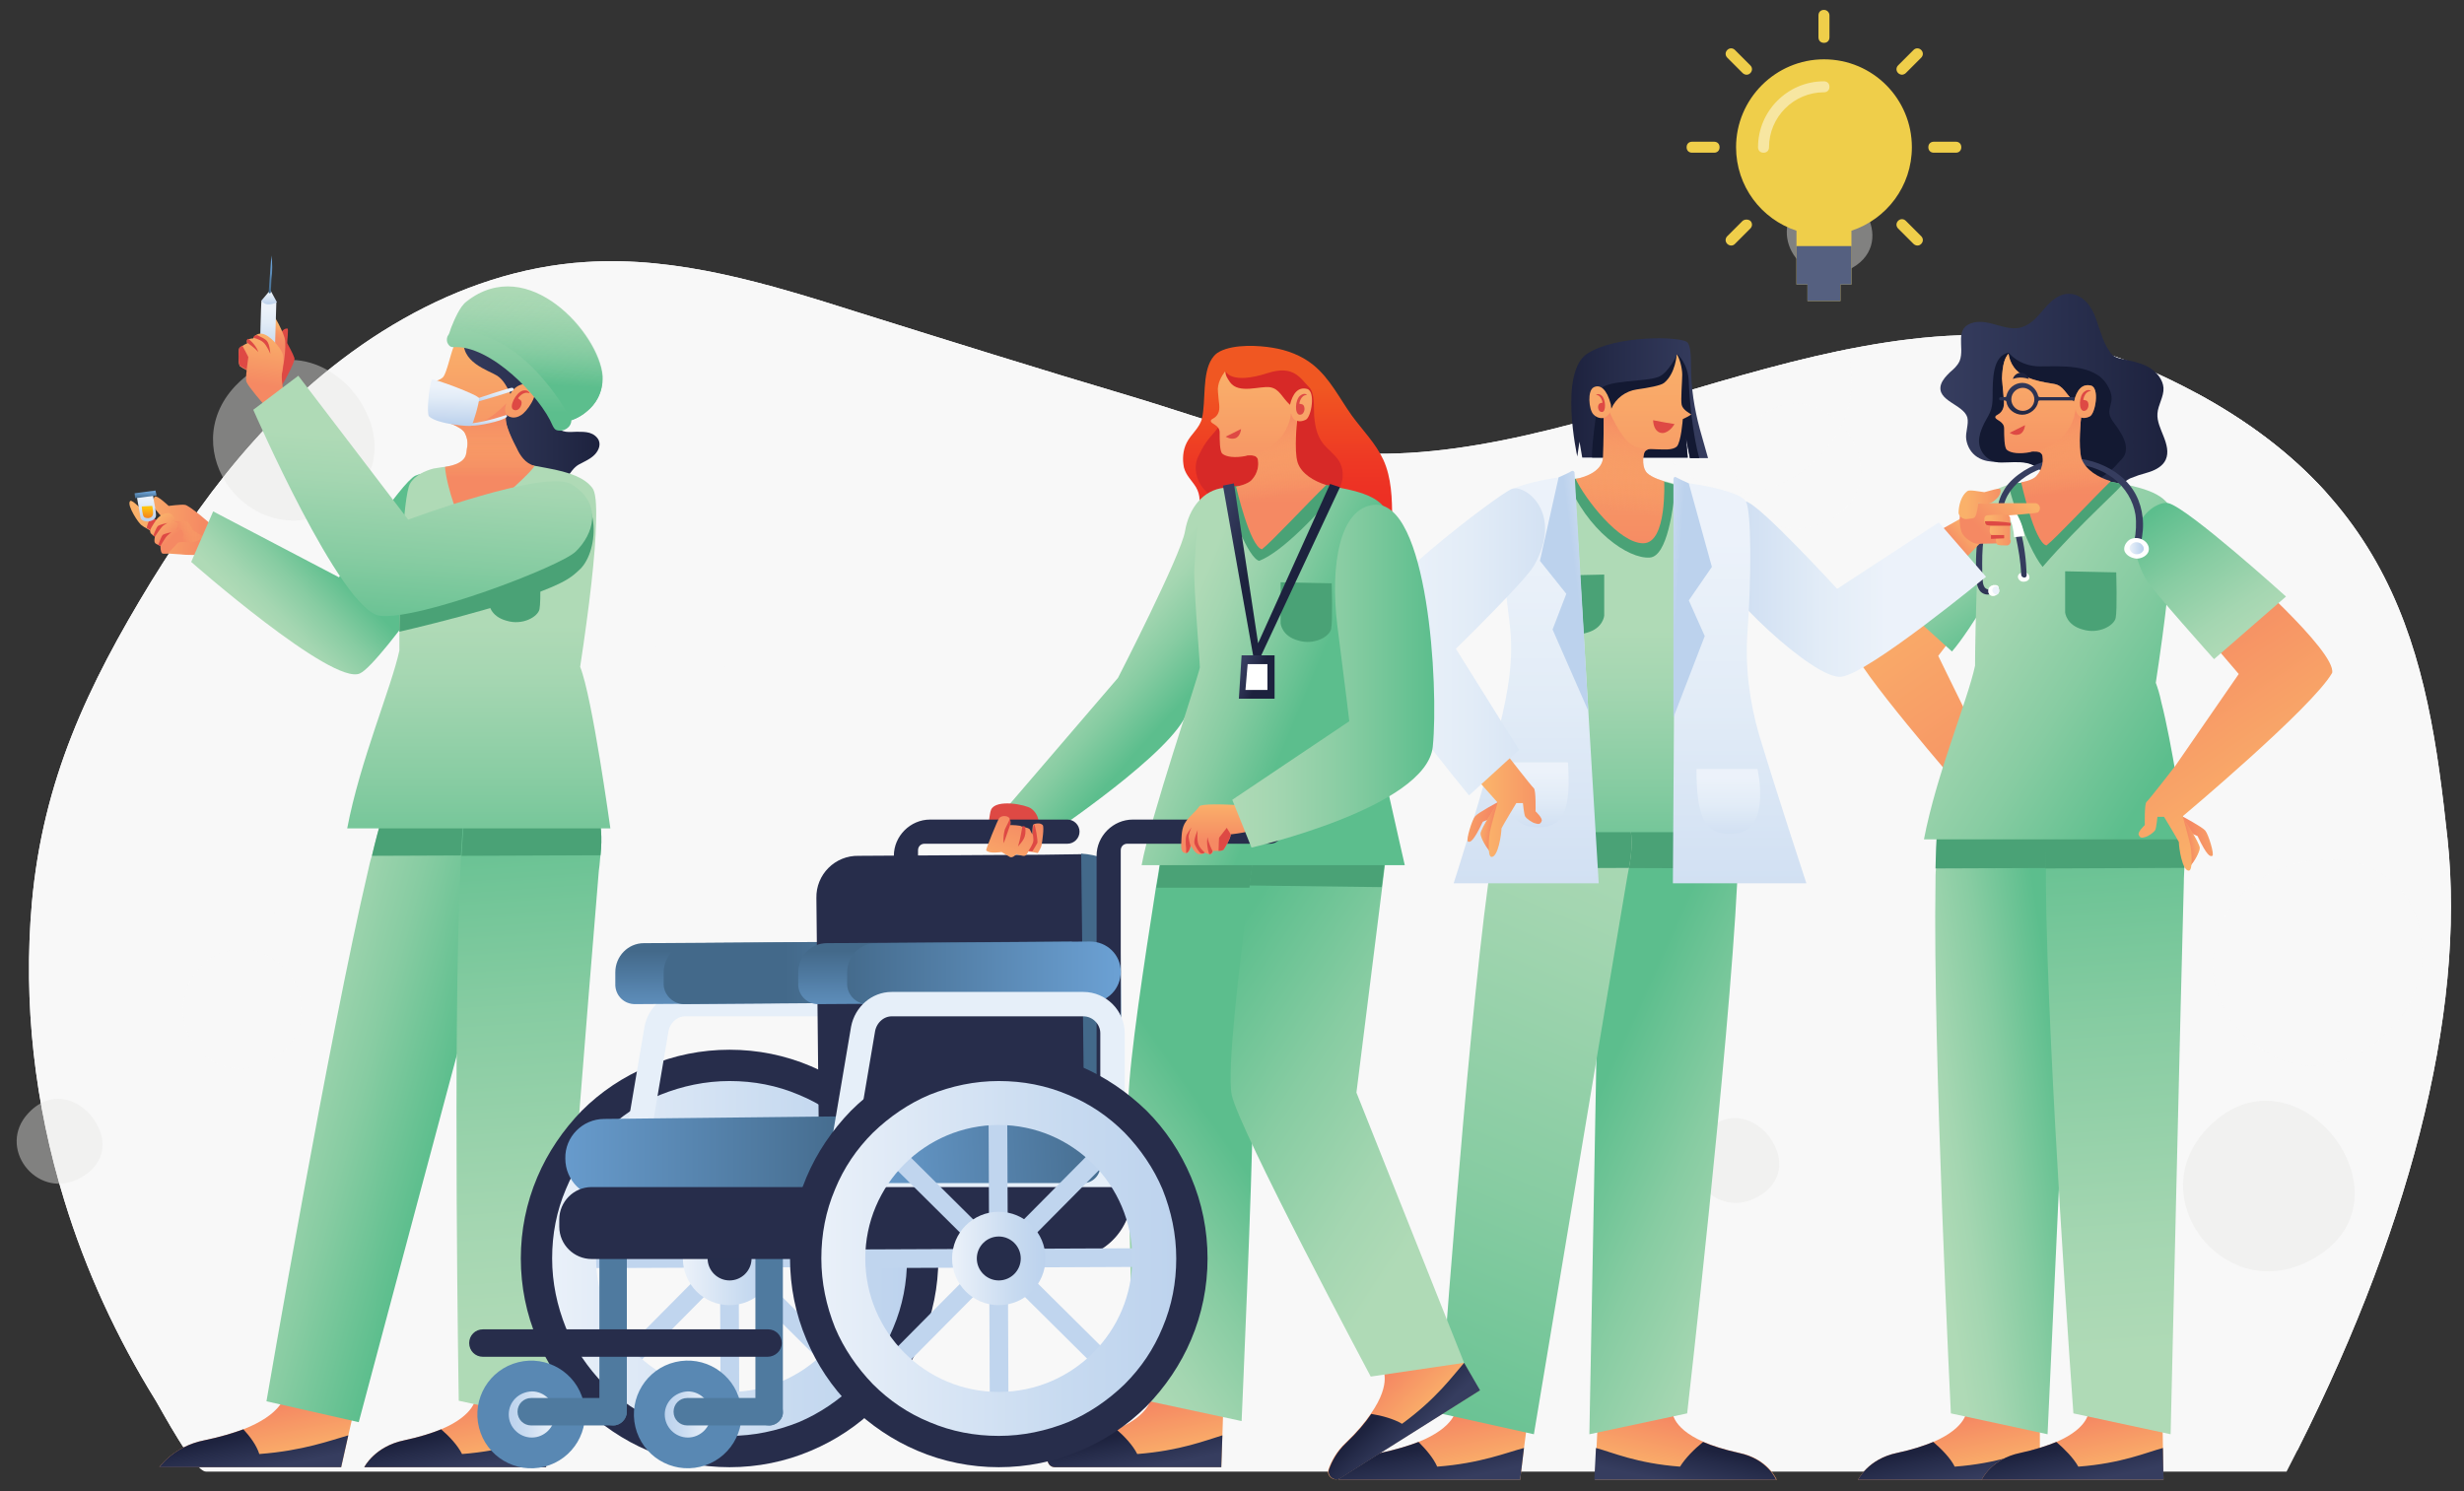 <svg xmlns="http://www.w3.org/2000/svg" xmlns:xlink="http://www.w3.org/1999/xlink" viewBox="0 0 448.5 271.5"><rect x="0" y="0" width="448.5" height="271.5" fill="#333333" stroke="none"/><style>.st0,.st1{clip-path:url(#SVGID_2_);fill:#f8f8f8}.st1{opacity:.43}.st9{fill:#131932}.st18{fill:#4aa276}.st29{fill:#fff}.st35{fill:#de4944}.st107{fill:#272d4b}.st108{fill:#c0d5ee}.st111{fill:#262d4b}.st112{fill:none;stroke:#e6eff9;stroke-width:4.445;stroke-miterlimit:10}.st120{fill:#4f7a9f}.st121{fill:#5988b3}</style><g id="BACKGROUND"><defs><path id="SVGID_1_" d="M391.1 67.3C345.6 47 297.1 82 252.3 82.6c-16.4.2-31.2-5.9-46.6-10.5-16.5-4.9-33.1-10.1-49.7-15.3-16.1-5.1-32.6-10.2-49.4-9.1C83.1 49.2 61.7 62.9 46 80.5c-7 7.8-13 16.5-18.5 25.4-11.6 19-19.7 36.2-21.7 58.5-1.6 18.2.5 36.6 5.9 54.1 3.9 12.8 9.6 25.1 16.6 36.4 1 1.6 7 13 9.2 13h378.7c22.2-42.8 32.7-83.2 29.3-115.2-3.6-33.5-9-65.2-54.4-85.4z"/></defs><use xlink:href="#SVGID_1_" overflow="visible" fill="#f8f8f8"/><clipPath id="SVGID_2_"><use xlink:href="#SVGID_1_" overflow="visible"/></clipPath><path class="st0" d="M472.9 56.2c-8.6-18.7-27.1-31.5-46.9-36.8-19.8-5.4-40.9-4-61.1-.3-20.2 3.7-39.9 9.7-60.1 13.7-18.5 3.7-37.3 5.6-56.1 5.7-16.8.2-38 1.1-53.9-4.8-29.6-11.1-55.9-30-85.6-40.5C63.5-23 8.5-6.9-21.3 31.2V264h496.6l-2.4-207.8z"/><path class="st1" d="M299 72.7c.6 8.6 8.4 16.3 17.3 17 8.8.7 20.3-8.4 20.7-19.3 1-27.2-39.7-22-38 2.3z"/><path d="M402.9 177c.6 8.6 8.4 16.3 17.3 17 8.8.7 20.3-8.4 20.7-19.3 1-27.2-39.7-22-38 2.3z" opacity=".54" clip-path="url(#SVGID_2_)" fill="#f8f8f8"/><path class="st0" d="M20.9 171.2c0 3 1 6.1 2.9 8.8 8.9 12.2 29 4.3 26.9-10.9-1-7.7-8.8-13.9-16.6-13.1-8.1.8-13.3 7.9-13.2 15.2zm374.8-88.8c0 3 1 6.1 2.9 8.8 8.9 12.2 29 4.3 26.9-10.9-1-7.7-8.8-13.9-16.6-13.1-8.1.7-13.3 7.8-13.2 15.2z"/><path d="M33.3 183.9c0 2.2.7 4.4 2.1 6.3 6.4 8.8 20.8 3.1 19.4-7.9-.7-5.6-6.3-10-11.9-9.4-5.9.6-9.6 5.7-9.6 11z" opacity=".86" clip-path="url(#SVGID_2_)" fill="#f8f8f8"/><path class="st0" d="M119.2 119.5c0 1.3.4 2.7 1.3 3.8 3.9 5.3 12.6 1.9 11.7-4.8-.5-3.4-3.8-6.1-7.2-5.7-3.6.4-5.8 3.5-5.8 6.7z"/><path class="st1" d="M337.5 80.7c-3.1-6.4-11.7-10.7-18.5-3.5-8.6 9.1 1.9 23.1 13.1 17.9 7.1-3.3 7.8-9.5 5.4-14.4z"/><path d="M340 39.5c-2.1-4.4-8-7.3-12.6-2.4-5.9 6.2 1.3 15.7 8.9 12.1 4.8-2.2 5.3-6.4 3.7-9.7zM17.8 205c-2.1-4.4-8-7.3-12.6-2.4-5.9 6.2 1.3 15.7 8.9 12.1 4.8-2.3 5.4-6.4 3.7-9.7zm409.1 5.3c-4.3-8.8-16-14.6-25.2-4.8-11.8 12.4 2.6 31.5 17.9 24.4 9.6-4.5 10.6-12.9 7.3-19.6zM323 208.5c-2.1-4.4-8-7.3-12.6-2.4-5.9 6.2 1.3 15.7 8.9 12.1 4.8-2.2 5.4-6.4 3.7-9.7zM66.6 74.9c-4-8.3-15.1-13.8-23.8-4.6-11 11.7 2.5 29.7 16.9 23 9-4.2 10-12.1 6.9-18.4z" fill="#e9e8e7" opacity=".43"/><path d="M332 10.8c-8.8 0-16 7.2-16 16 0 7.1 4.6 13.1 11 15.2v9.8h2v3h6v-3h2V42c6.4-2.1 11-8.1 11-15.2 0-8.8-7.1-16-16-16zm0-9c-.6 0-1 .4-1 1v4c0 .6.4 1 1 1s1-.4 1-1v-4c0-.5-.4-1-1-1zm24 24h-4c-.6 0-1 .4-1 1s.4 1 1 1h4c.6 0 1-.4 1-1s-.4-1-1-1zm-44 0h-4c-.6 0-1 .4-1 1s.4 1 1 1h4c.6 0 1-.4 1-1s-.4-1-1-1zm36.3-16.7l-2.8 2.8c-.4.4-.4 1 0 1.4.2.2.5.3.7.3s.5-.1.7-.3l2.8-2.8c.4-.4.4-1 0-1.4-.4-.4-1-.4-1.4 0zm-31.1 31.1l-2.8 2.8c-.4.4-.4 1 0 1.4.2.2.5.3.7.3.3 0 .5-.1.7-.3l2.8-2.8c.4-.4.4-1 0-1.4-.4-.3-1-.3-1.4 0zm29.7 0c-.4-.4-1-.4-1.4 0s-.4 1 0 1.4l2.8 2.8c.2.2.5.3.7.3.3 0 .5-.1.7-.3.4-.4.4-1 0-1.4l-2.8-2.8zM315.8 9.1c-.4-.4-1-.4-1.4 0-.4.4-.4 1 0 1.4l2.8 2.8c.2.2.5.3.7.3.3 0 .5-.1.7-.3.4-.4.4-1 0-1.4l-2.8-2.8z" fill="#efce4a"/><path d="M321 27.8c-.6 0-1-.4-1-1 0-6.6 5.4-12 12-12 .6 0 1 .4 1 1s-.4 1-1 1c-5.5 0-10 4.5-10 10 0 .6-.4 1-1 1z" fill="#f7e6a1"/><path fill="#556080" d="M327 44.8v7h2v3h6v-3h2v-7z"/></g><g id="OBJECTS"><linearGradient id="SVGID_3_" gradientUnits="userSpaceOnUse" x1="-12190.468" y1="72.799" x2="-12149.306" y2="72.799" gradientTransform="translate(12543.796)"><stop offset="0" stop-color="#363d5f"/><stop offset=".704" stop-color="#252b49"/><stop offset=".997" stop-color="#1d223e"/></linearGradient><path d="M394.2 83.7c-.5 1.1-1.7 1.8-2.9 2.2-.6.2-1.3.4-2 .6-.5.2-1.1.4-1.6.6-2.4 1.3-3.8 4-6.4 4.7-2 .5-4.2-.4-5.7-1.8-.2-.2-.4-.4-.7-.6-.3-.3-.5-.6-.8-.8-1.5-1.7-2.8-3.9-5.3-4.4-1.5-.3-3-.1-4.5-.1-1.1 0-2.3 0-3.4-.4-.3-.1-.7-.3-1-.5-1.1-.7-1.8-1.9-2-3.2-.2-1.3.5-2.7.2-4-.7-2.4-5.7-3-4.8-6 .3-.9 1-1.6 1.6-2.2.7-.6 1.4-1.2 1.8-2.1 1-2.5-1.2-6.1 2.6-7 1.4-.3 2.9.1 4.3.5s2.9.8 4.3.4c1.8-.5 3-2 4.2-3.4 1.2-1.4 2.7-2.8 4.6-2.7 1.6 0 3.1 1.2 3.9 2.6.9 1.4 1.2 3 1.8 4.5.4 1.3 1 2.6 1.8 3.7.8 1 2.1 1 3.2 1.3 1.4.3 2.9.7 4.1 1.5 1.2.8 2.2 2.1 2.3 3.5.1 1.6-1 3.1-1.1 4.7-.1 1.4.6 2.8 1.1 4.1.6 1.5 1 3 .4 4.3z" fill="url(#SVGID_3_)"/><path class="st9" d="M386.2 83.6c-1.5 1.5-1.6 2.3-6.5 4.9-1.2.7-2.9 1-4.7 1-.3-.3-.5-.6-.8-.8-1.5-1.7-2.8-3.9-5.3-4.4-1.5-.3-3-.1-4.5-.1h-.1c-2.7.1-4.7-2.5-3.9-5.1V79c1-3.3 2.3-3.3 2.3-6.7 0-3.4 0-7.5 2.9-8.1 0 0 1.9 2.5 5.7 2.5 3.7 0 9.9-.5 12.2 3.3 2.3 3.7-1 4.1 1.3 7 2.3 3 2.8 5.1 1.4 6.6z"/><linearGradient id="SVGID_4_" gradientUnits="userSpaceOnUse" x1="-2216.221" y1="-624.715" x2="-2209.483" y2="-623.632" gradientTransform="rotate(-8.11 4523.086 -18353.455)"><stop offset="0" stop-color="#fab16a"/><stop offset="1" stop-color="#f58963"/></linearGradient><path d="M357.2 143.7s-3.3 2.4-3.8 3.2c-.5.8-1 4.6-.6 4.7.4.1 1-.2 2.2-3.9 2.8-1.7 3-2.2 3-2.2l-.8-1.8z" fill="url(#SVGID_4_)"/><linearGradient id="SVGID_5_" gradientUnits="userSpaceOnUse" x1="-2210.172" y1="-622.821" x2="-2206.052" y2="-622.821" gradientTransform="rotate(-8.11 4523.086 -18353.455)"><stop offset="0" stop-color="#fab16a"/><stop offset="1" stop-color="#f58963"/></linearGradient><path d="M357.2 143.8s-2.5 5.1-2.3 6.1c.3 1.1 2 3.1 2.3 3s.8-9.4.8-9.4l-.8.3z" fill="url(#SVGID_5_)"/><linearGradient id="SVGID_6_" gradientUnits="userSpaceOnUse" x1="-2212.651" y1="-623.574" x2="-2208.71" y2="-622.941" gradientTransform="rotate(-8.11 4523.086 -18353.455)"><stop offset="0" stop-color="#fab16a" stop-opacity="0"/><stop offset="1" stop-color="#f58963"/></linearGradient><path d="M357.2 143.8s-2.5 5.1-2.3 6.1c.3 1.1 2 3.1 2.3 3s.8-9.4.8-9.4l-.8.3z" fill="url(#SVGID_6_)"/><linearGradient id="SVGID_7_" gradientUnits="userSpaceOnUse" x1="339.105" y1="107.591" x2="371.037" y2="152.343"><stop offset="0" stop-color="#fab16a"/><stop offset="1" stop-color="#f58963"/></linearGradient><path d="M364.2 144.4s-.4-3.8-.9-4.1c-.5-.3-10.5-20.9-10.5-20.9l4.9-6.4-8.5-8.7s-11.6 11.1-11.8 13.8 19.7 25.6 19.7 25.6-.6 4.5-.6 5.4c0 1 .1 4.6.9 4.5 1.2-.2 1.2-4.4 1.1-5.4.3-.8 2-4.9 2-4.9l1.2-.2s.5 1.9.8 2.3c.2.4 1.4 1 2 1 .6.1.8-.1 1-.6.3-.3-1.3-1.4-1.3-1.4z" fill="url(#SVGID_7_)"/><linearGradient id="SVGID_8_" gradientUnits="userSpaceOnUse" x1="352.019" y1="95.227" x2="365.886" y2="114.662"><stop offset="0" stop-color="#afdab6"/><stop offset=".206" stop-color="#a4d6b1"/><stop offset=".569" stop-color="#87cca2"/><stop offset=".997" stop-color="#5cbe8d"/></linearGradient><path d="M366.3 101.4c-1.1 2-7.5 13.2-11 17.2L343.6 108c7.3-6.9 16.9-17.6 18.4-18.1 2.4-.9 9.5 1.7 4.3 11.5z" fill="url(#SVGID_8_)"/><linearGradient id="SVGID_9_" gradientUnits="userSpaceOnUse" x1="-12053.522" y1="268.941" x2="-12055.547" y2="259.096" gradientTransform="matrix(1 0 .033 1 12400.823 0)"><stop offset="0" stop-color="#fab16a"/><stop offset="1" stop-color="#f58963"/></linearGradient><path d="M371.3 257.5v11.9h-33.1s1.8-3.8 7.1-4.9c2.8-.6 4.9-1.3 6.6-2 6.3-2.7 6.1-5.9 6.1-5.9l13.3.9z" fill="url(#SVGID_9_)"/><linearGradient id="SVGID_10_" gradientUnits="userSpaceOnUse" x1="-12054.03" y1="270.111" x2="-12055.447" y2="263.222" gradientTransform="matrix(1 0 .033 1 12400.823 0)"><stop offset="0" stop-color="#363d5f"/><stop offset=".704" stop-color="#252b49"/><stop offset=".997" stop-color="#1d223e"/></linearGradient><path d="M371.3 263.6v5.8h-33.1s1.8-3.8 7.1-4.9c2.8-.6 4.9-1.3 6.6-2 1.5 1.3 3.1 2.9 3.9 4.5 7.9-.6 12.5-2.6 15.5-3.4z" fill="url(#SVGID_10_)"/><linearGradient id="SVGID_11_" gradientUnits="userSpaceOnUse" x1="-12282.554" y1="202.471" x2="-12255.766" y2="200.437" gradientTransform="matrix(1 0 .076 1 12616.798 0)"><stop offset="0" stop-color="#afdab6"/><stop offset=".206" stop-color="#a4d6b1"/><stop offset=".569" stop-color="#87cca2"/><stop offset=".997" stop-color="#5cbe8d"/></linearGradient><path d="M377.6 158s-.1.1 0 0c0 .6-.1 1.5-.2 2.8-.9 17.5-4.7 100.3-4.7 100.3l-17.6-3.8s-3.3-66.4-2.8-96.6c0-.9 0-1.9.1-2.7.1-5.5.4-9.4.9-11.1 2.6-8.6 16.2-7 20.9-1 2 2.9 3.8 5.3 3.4 12.1z" fill="url(#SVGID_11_)"/><path class="st18" d="M377.6 158s-.1.1 0 0l-25.3.1c.1-5.5.4-9.4.9-11.1 2.6-8.6 16.2-7 20.9-1 2.1 2.8 3.9 5.2 3.5 12z"/><linearGradient id="SVGID_12_" gradientUnits="userSpaceOnUse" x1="-12456.27" y1="268.941" x2="-12458.294" y2="259.096" gradientTransform="matrix(1 0 .055 1 12820.028 0)"><stop offset="0" stop-color="#fab16a"/><stop offset="1" stop-color="#f58963"/></linearGradient><path d="M393.6 257.5l.1 6.1.1 5.8h-33.1s1.7-3.8 7-4.9c2.8-.6 4.9-1.3 6.6-2 6.3-2.7 5.9-5.9 5.9-5.9l13.4.9z" fill="url(#SVGID_12_)"/><linearGradient id="SVGID_13_" gradientUnits="userSpaceOnUse" x1="-12456.777" y1="270.112" x2="-12458.194" y2="263.222" gradientTransform="matrix(1 0 .055 1 12820.028 0)"><stop offset="0" stop-color="#363d5f"/><stop offset=".704" stop-color="#252b49"/><stop offset=".997" stop-color="#1d223e"/></linearGradient><path d="M393.7 263.6l.1 5.8h-33.1s1.7-3.8 7-4.9c2.8-.6 4.9-1.3 6.6-2 1.5 1.3 3.1 2.9 4 4.5 7.9-.6 12.4-2.6 15.4-3.4z" fill="url(#SVGID_13_)"/><linearGradient id="SVGID_14_" gradientUnits="userSpaceOnUse" x1="-12441.069" y1="245.949" x2="-12448.518" y2="141.668" gradientTransform="matrix(1 0 .055 1 12820.028 0)"><stop offset="0" stop-color="#afdab6"/><stop offset=".206" stop-color="#a4d6b1"/><stop offset=".569" stop-color="#87cca2"/><stop offset=".997" stop-color="#5cbe8d"/></linearGradient><path d="M397.6 158s0 .1 0 0c0 .6-.1 1.5-.1 2.8-.5 17.5-2.4 100.3-2.4 100.3l-17.7-3.8s-4.8-66.4-5-96.6V158c0-5.5.2-9.4.7-11.1 2.4-8.6 16-7 20.8-1 2.1 2.9 4 5.3 3.7 12.1z" fill="url(#SVGID_14_)"/><path class="st18" d="M397.6 158s0 .1 0 0l-25.3.1c0-5.5.2-9.4.7-11.1 2.4-8.6 16-7 20.8-1 2.2 2.8 4.1 5.2 3.8 12z"/><linearGradient id="SVGID_15_" gradientUnits="userSpaceOnUse" x1="-12191.049" y1="109.664" x2="-12147.928" y2="136.633" gradientTransform="translate(12543.796)"><stop offset="0" stop-color="#afdab6"/><stop offset=".206" stop-color="#a4d6b1"/><stop offset=".569" stop-color="#87cca2"/><stop offset=".997" stop-color="#5cbe8d"/></linearGradient><path d="M397.9 152.8h-47.7c2.3-12 7.9-25.1 9.3-31.6 0-1.9.1-10.7.5-18.4.3-5.6.7-10.6 1.4-11.8.6-1.1 1.8-1.9 2.9-2.3.5-.2.9-.3 1.4-.5 1.1-.3 2-.3 2-.3s10.6-1.1 16.4-.2c.8.1 1.5.3 2.2.4l1.5.3c.6.1 1.1.3 1.6.4 2.5.7 4.2 1.6 5.2 2.9.6.7.8 2.9.7 6.2-.1 5.8-1.2 15.2-2.9 26.4.3.8.7 2 1 3.5 1.9 7.3 4 21.5 4.5 25z" fill="url(#SVGID_15_)"/><path class="st18" d="M375.9 104l9.3.2c0 .2.2 6.8-.1 8.3-.3 1.4-3.1 3-6 2.1-3-.8-3.2-3.1-3.2-3.1V104zm-4.1-.8c-3-3.6-6.5-14.9-6.1-15 1.1-.3 2-.3 2-.3s10.6-1.1 16.4-.2c.8.1 1.5.3 2.2.4.6 0-7.5 7-14.5 15.1z"/><linearGradient id="SVGID_16_" gradientUnits="userSpaceOnUse" x1="10009.254" y1="151.229" x2="10015.991" y2="152.312" gradientTransform="matrix(-1 0 0 1 10414.93 0)"><stop offset="0" stop-color="#fab16a"/><stop offset="1" stop-color="#f58963"/></linearGradient><path d="M397.2 148.6s3.6 1.9 4.2 2.6c.6.7 1.7 4.4 1.3 4.6-.4.2-1 0-2.7-3.6-3-1.2-3.3-1.8-3.3-1.8l.5-1.8z" fill="url(#SVGID_16_)"/><linearGradient id="SVGID_17_" gradientUnits="userSpaceOnUse" x1="10015.303" y1="153.123" x2="10019.423" y2="153.123" gradientTransform="matrix(-1 0 0 1 10414.93 0)"><stop offset="0" stop-color="#fab16a"/><stop offset="1" stop-color="#f58963"/></linearGradient><path d="M397.2 148.7s3.2 4.7 3.2 5.7c-.1 1.1-1.6 3.3-1.9 3.3s-2.1-9.2-2.1-9.2l.8.2z" fill="url(#SVGID_17_)"/><linearGradient id="SVGID_18_" gradientUnits="userSpaceOnUse" x1="10012.824" y1="152.37" x2="10016.765" y2="153.003" gradientTransform="matrix(-1 0 0 1 10414.93 0)"><stop offset="0" stop-color="#fab16a" stop-opacity="0"/><stop offset="1" stop-color="#f58963"/></linearGradient><path d="M397.2 148.7s3.2 4.7 3.2 5.7c-.1 1.1-1.6 3.3-1.9 3.3s-2.1-9.2-2.1-9.2l.8.2z" fill="url(#SVGID_18_)"/><linearGradient id="SVGID_19_" gradientUnits="userSpaceOnUse" x1="414.564" y1="147.978" x2="391.486" y2="113.988"><stop offset="0" stop-color="#fab16a"/><stop offset="1" stop-color="#f58963"/></linearGradient><path d="M406.9 102.5l-9.4 8.5 10 11.7-11.6 16.8s-4.8 6.2-5.2 6.5c-.4.4-.3 4.2-.3 4.2s-1.4 1.3-1.1 1.8c.2.5.5.6 1.1.4.6-.1 1.7-.9 1.9-1.3.2-.4.4-2.4.4-2.4h1.2s2.3 3.8 2.7 4.6c0 1 .6 5.2 1.8 5.2.8 0 .5-3.6.3-4.6-.2-1-1.4-5.3-1.4-5.3s23.6-19.8 27.2-26.1c.8-3.9-17.6-20-17.6-20z" fill="url(#SVGID_19_)"/><linearGradient id="SVGID_20_" gradientUnits="userSpaceOnUse" x1="409.401" y1="115.934" x2="393.25" y2="92.145"><stop offset="0" stop-color="#afdab6"/><stop offset=".206" stop-color="#a4d6b1"/><stop offset=".569" stop-color="#87cca2"/><stop offset=".997" stop-color="#5cbe8d"/></linearGradient><path d="M416.1 108.6L403 120s-11.1-12.4-12.3-14.4c-5.5-9.6 1.5-14.6 4-14 3.6.9 21.4 17 21.4 17z" fill="url(#SVGID_20_)"/><linearGradient id="SVGID_21_" gradientUnits="userSpaceOnUse" x1="-12253.281" y1="-1098.765" x2="-12227.083" y2="-1098.765" gradientTransform="rotate(-3.887 11703.465 -186924.637)"><stop offset="0" stop-color="#363d5f"/><stop offset=".704" stop-color="#252b49"/><stop offset=".997" stop-color="#1d223e"/></linearGradient><path d="M388.7 93.7c.2 1.6.1 3.2-.2 4.8-.1.7-.3 1.4-.5 2h1.3c.1-.5.3-1.1.4-1.6.3-1.6.5-3.1.3-4.7-.3-2.9-1.6-5.6-4.1-7.6-2.2-1.8-5.3-3-8.4-3.2-3.2-.2-6.5.7-9.1 2.3-1.4.9-2.7 2-3.5 3.3-.7 1.1-1.3 2.5-1.2 3.8l.9-.1c.6-4.8 6.5-8.4 12.2-8.3 2.9.1 5.6 1 7.8 2.6 2.3 1.8 3.7 4.2 4.1 6.7z" fill="url(#SVGID_21_)"/><path class="st29" d="M368.4 104.2c-.6 0-1.1.3-1.1.8 0 .4.4.9 1 .9s1.1-.3 1.1-.8-.5-1-1-.9z"/><linearGradient id="SVGID_22_" gradientUnits="userSpaceOnUse" x1="-12254.514" y1="-1099.67" x2="-12252.914" y2="-1084.307" gradientTransform="rotate(-3.887 11703.465 -186924.637)"><stop offset="0" stop-color="#363d5f"/><stop offset=".704" stop-color="#252b49"/><stop offset=".997" stop-color="#1d223e"/></linearGradient><path d="M367.8 96.7c-.4-1.8-1.1-4.3-3.4-4.5-2.3-.2-3.7 1.9-4.1 3.9-.5 2.5-.7 5.1-.6 7.7 0 1.2-.1 2.9.8 3.9.7.7 2 .8 2.5-.2.1-.3-.3-.5-.5-.3-.3.3-.9.1-1.2-.2-.3-.4-.4-.9-.4-1.4-.1-1-.1-2-.1-3 0-2 .1-4 .5-6 .2-.8.4-1.7 1-2.4.5-.6 1.4-1.1 2.3-.9 1.7.4 2 2.9 2.3 4.3.5 2.3.9 4.6 1 7 0 .6 1 .8 1 .1-.1-2.7-.4-5.4-1.1-8z" fill="url(#SVGID_22_)"/><path class="st29" d="M363.9 107.4c0 .2 0 .4-.1.5 0 .1-.1.1-.1.2-.1.1-.2.1-.3.2 0 0-.1 0-.1.1-.1 0-.2 0-.3.1h-.4c-.1 0-.3-.1-.4-.2-.1-.1-.2-.2-.2-.3-.1-.1-.1-.2-.1-.3v-.1c0-.2 0-.3.1-.5 0-.1.1-.1.1-.2.1-.1.3-.2.4-.3.1 0 .2 0 .3-.1h.5c.1 0 .2.1.3.1.1.1.2.2.2.3 0 .3.1.4.1.5z"/><linearGradient id="SVGID_23_" gradientUnits="userSpaceOnUse" x1="-12255.314" y1="-1084.664" x2="-12254.02" y2="-1084.664" gradientTransform="rotate(-3.887 11703.465 -186924.637)"><stop offset="0" stop-color="#ecf2fa"/><stop offset=".105" stop-color="#e6eef8"/><stop offset=".674" stop-color="#c7daf0"/><stop offset=".995" stop-color="#bcd2ed"/></linearGradient><path d="M363.9 107.4c0 .2 0 .4-.1.5 0 .1-.1.1-.1.2-.1.1-.2.1-.3.2-1.1-.4-.9-1.4-.1-1.6.1 0 .2.1.3.1.1.1.2.2.2.3 0 .1.1.2.1.3z" fill="url(#SVGID_23_)"/><path class="st29" d="M359.7 97.7s1.8.5 1.9.3c.1-.6.5-4.1 2.3-4.4 1.8-.3 2.4 1.8 2.5 2.7.2.8.2 1.5.2 1.5l1.9-.2s-.7-5.7-4.3-5.6c-4 .2-4.5 5.7-4.5 5.7zm30.4.6c-.7-.4-1.6-.5-2.4-.1-.8.5-1.2 1.4-1 2.1.3.8 1.2 1.3 2.2 1.4 1 0 2-.6 2.2-1.4.2-.8-.3-1.6-1-2z"/><linearGradient id="SVGID_24_" gradientUnits="userSpaceOnUse" x1="-12156.184" y1="99.807" x2="-12153.601" y2="99.807" gradientTransform="translate(12543.796)"><stop offset="0" stop-color="#ecf2fa"/><stop offset=".105" stop-color="#e6eef8"/><stop offset=".674" stop-color="#c7daf0"/><stop offset=".995" stop-color="#bcd2ed"/></linearGradient><path d="M389.6 98.9c-.4-.2-.9-.3-1.4 0-.5.3-.7.8-.5 1.2.2.5.7.8 1.2.8.6 0 1.1-.3 1.3-.8.1-.5-.2-.9-.6-1.2z" fill="url(#SVGID_24_)"/><linearGradient id="SVGID_25_" gradientUnits="userSpaceOnUse" x1="-12170.099" y1="82.906" x2="-12170.099" y2="61.579" gradientTransform="translate(12543.796)"><stop offset="0" stop-color="#fab16a" stop-opacity="0"/><stop offset="1" stop-color="#f58963"/></linearGradient><path d="M384.2 87.6c-2 3.7-8.7 10.4-11.7 11.7-2.2-.5-4.6-11.5-4.6-11.5s2.1-.3 2.8-1.2c1.1-1.2 1.2-2.7 1.1-3.3 0-.5-.2-1.2-1.6-1.1-.2 0-.4 0-.6.1-2 .4-3.6.2-4.3-.4-.5-.4-.5-2.5-.5-3.9 0-1.3-1.5-1.5-1.6-2-.1-.5.8-.4 1.3-1.4.5-1 .2-1.8-.1-5.7.1-2.5.5-3.8 1.2-4.5.1.8.4 1.7 1 2.5 1.6 2.2 5.5 2.7 7.3 3 1.7.3 2.1 1.8 3.6 3.2.5-2.1 1.5-3.3 3.1-2.9 1.6.4.8 5.1-.2 5.6s-1.6.2-1.6.2-.6 5.4.1 7.6c.8 2 3 3.3 5.3 4z" fill="url(#SVGID_25_)"/><linearGradient id="SVGID_26_" gradientUnits="userSpaceOnUse" x1="-12170.099" y1="63.604" x2="-12170.099" y2="90.197" gradientTransform="translate(12543.796)"><stop offset="0" stop-color="#fab16a"/><stop offset="1" stop-color="#f58963"/></linearGradient><path d="M384.2 87.6c-3.5 3.4-9.9 10.3-11.7 11.7-2.2-.5-4.6-11.5-4.6-11.5s2.1-.3 2.8-1.2c1.1-1.2 1.2-2.7 1.1-3.3 0-.5-.2-1.2-1.6-1.1-.2 0-.4 0-.6.1-2 .4-3.6.2-4.3-.4-.5-.4-.5-2.5-.5-3.9 0-1.3-1.5-1.5-1.6-2-.1-.5.8-.4 1.3-1.4.5-1 .2-1.8-.1-5.7.1-2.5.5-3.8 1.2-4.5.1.8.4 1.7 1 2.5 1.6 2.2 5.5 2.7 7.3 3 1.7.3 2.1 1.8 3.6 3.2.5-2.1 1.5-3.3 3.1-2.9 1.6.4.8 5.1-.2 5.6s-1.6.2-1.6.2-.6 5.4.1 7.6c.8 2 3 3.3 5.3 4z" fill="url(#SVGID_26_)"/><path class="st35" d="M365.8 78.8c.4.2.9.5 1.7.3 1-.3 1.1-1.7 1.1-1.7l-2.8 1.4z"/><linearGradient id="SVGID_27_" gradientUnits="userSpaceOnUse" x1="-12172.963" y1="68.386" x2="-12172.963" y2="76.719" gradientTransform="translate(12543.796)"><stop offset="0" stop-color="#363d5f"/><stop offset=".704" stop-color="#252b49"/><stop offset=".997" stop-color="#1d223e"/></linearGradient><path d="M377.3 72.3h-6c-.1 0-.3-.1-.3-.2-.3-1.3-1.5-2.4-2.9-2.4s-2.6 1-2.9 2.4c0 .1-.1.2-.3.2h-.7c-.2 0-.3.1-.3.3 0 .2.1.3.3.3h.7c.1 0 .3.1.3.2.2 1.4 1.5 2.4 2.9 2.4s2.7-1.1 2.9-2.4c0-.1.1-.2.3-.2h6c.2 0 .3-.1.3-.3.1-.2-.1-.3-.3-.3zm-9.1 2.5c-1.2 0-2.1-1-2.1-2.1 0-1.2 1-2.1 2.1-2.1s2.1 1 2.1 2.1c0 1.2-1 2.1-2.1 2.1z" fill="url(#SVGID_27_)"/><linearGradient id="SVGID_28_" gradientUnits="userSpaceOnUse" x1="-12167.466" y1="89.518" x2="-12169.961" y2="74.949" gradientTransform="translate(12543.796)"><stop offset="0" stop-color="#fab16a" stop-opacity="0"/><stop offset="1" stop-color="#f58963"/></linearGradient><path d="M384.2 87.6c-3.5 3.4-9.9 10.3-11.7 11.7-2.2-.5-4.6-11.5-4.6-11.5s2.1-.3 2.8-1.2c1.1-1.2 1.2-2.7 1.1-3.3 0-.5-.2-1.2-1.6-1.1 1.6-.3 5.8-1.5 7.3-6.2.1-.3.2-.8.3-1.5.2 1.2 1 1.4 1 1.4s-.6 5.4.1 7.6c.8 2.1 3 3.4 5.3 4.1z" fill="url(#SVGID_28_)"/><path class="st35" d="M380.6 71.2s-.4-.5-1.2.1c-1 .7-1.1 3.5-.1 3.5s1.1-1.7.4-1.9c-.4-.1-.5-.1-.5-.1s.2-1.6 1.4-1.6z"/><path d="M366.4 69s1.2-.6 2.9 0c-.8-1.9-2.7-1.1-2.9 0z" fill="#1d223e"/><linearGradient id="SVGID_29_" gradientUnits="userSpaceOnUse" x1="704.142" y1="266.658" x2="702.117" y2="256.813" gradientTransform="matrix(1 0 -.188 1 -606.917 0)"><stop offset="0" stop-color="#fab16a"/><stop offset="1" stop-color="#f58963"/></linearGradient><path d="M64.8 255.2l-1.4 6.1-1.3 5.8H29s2.6-3.8 8.2-4.9c2.9-.6 5.2-1.3 7.1-2 6.9-2.7 7.4-5.9 7.4-5.9l13.1.9z" fill="url(#SVGID_29_)"/><linearGradient id="SVGID_30_" gradientUnits="userSpaceOnUse" x1="703.633" y1="267.829" x2="702.216" y2="260.939" gradientTransform="matrix(1 0 -.188 1 -606.917 0)"><stop offset="0" stop-color="#363d5f"/><stop offset=".704" stop-color="#252b49"/><stop offset=".997" stop-color="#1d223e"/></linearGradient><path d="M63.4 261.3l-1.3 5.8H29s2.6-3.8 8.2-4.9c2.9-.6 5.2-1.3 7.1-2 1.2 1.3 2.4 2.9 2.9 4.5 8-.6 13-2.5 16.2-3.4z" fill="url(#SVGID_30_)"/><linearGradient id="SVGID_31_" gradientUnits="userSpaceOnUse" x1="1097.269" y1="191.51" x2="1132.127" y2="201.078" gradientTransform="translate(-1050.844)"><stop offset="0" stop-color="#afdab6"/><stop offset=".206" stop-color="#a4d6b1"/><stop offset=".569" stop-color="#87cca2"/><stop offset=".997" stop-color="#5cbe8d"/></linearGradient><path d="M93 155.7c0 .1 0 .1 0 0-.2.6-.4 1.5-.8 2.8-4.8 17.5-26.9 100.4-26.9 100.4l-16.8-3.8s11.4-66.4 18.5-96.6c.2-.9.4-1.9.7-2.7 1.3-5.5 2.5-9.4 3.4-11.1 4.5-8.6 17.7-7 21.1-1 1.5 2.8 2.8 5.2.8 12z" fill="url(#SVGID_31_)"/><path class="st18" d="M93 155.7c0 .1 0 .1 0 0l-25.3.1c1.3-5.5 2.5-9.4 3.4-11.1 4.5-8.6 17.7-7 21.1-1 1.5 2.8 2.8 5.2.8 12z"/><linearGradient id="SVGID_32_" gradientUnits="userSpaceOnUse" x1="1135.018" y1="266.658" x2="1132.993" y2="256.813" gradientTransform="translate(-1050.844)"><stop offset="0" stop-color="#fab16a"/><stop offset="1" stop-color="#f58963"/></linearGradient><path d="M99.8 255.2l-.2 6.1-.2 5.8H66.3s1.9-3.8 7.3-4.9c2.8-.6 5-1.3 6.7-2 6.4-2.7 6.3-5.9 6.3-5.9l13.2.9z" fill="url(#SVGID_32_)"/><linearGradient id="SVGID_33_" gradientUnits="userSpaceOnUse" x1="1134.509" y1="267.829" x2="1133.092" y2="260.939" gradientTransform="translate(-1050.844)"><stop offset="0" stop-color="#363d5f"/><stop offset=".704" stop-color="#252b49"/><stop offset=".997" stop-color="#1d223e"/></linearGradient><path d="M99.6 261.3l-.2 5.8H66.3s1.9-3.8 7.3-4.9c2.8-.6 5-1.3 6.7-2 1.5 1.3 3 2.9 3.8 4.5 7.8-.6 12.4-2.5 15.5-3.4z" fill="url(#SVGID_33_)"/><linearGradient id="SVGID_34_" gradientUnits="userSpaceOnUse" x1="1150.22" y1="243.667" x2="1142.771" y2="139.386" gradientTransform="translate(-1050.844)"><stop offset="0" stop-color="#afdab6"/><stop offset=".206" stop-color="#a4d6b1"/><stop offset=".569" stop-color="#87cca2"/><stop offset=".997" stop-color="#5cbe8d"/></linearGradient><path d="M109.3 155.7c0 .1 0 .1 0 0-.1.6-.1 1.5-.3 2.8-1.5 17.5-8 100.3-8 100.3L83.5 255s-1.1-66.4.3-96.6c0-.9.1-1.9.1-2.7.3-5.5.7-9.4 1.3-11.1 2.9-8.6 16.4-7 20.9-1 2.2 2.9 3.9 5.3 3.2 12.1z" fill="url(#SVGID_34_)"/><path class="st18" d="M109.3 155.7c0 .1 0 .1 0 0l-25.3.1c.3-5.5.7-9.4 1.3-11.1 2.9-8.6 16.4-7 20.9-1 2.1 2.8 3.8 5.2 3.1 12z"/><linearGradient id="SVGID_35_" gradientUnits="userSpaceOnUse" x1="2221.534" y1="-80.356" x2="2230.566" y2="-72.214" gradientTransform="rotate(-40.059 1364.273 3020.235)"><stop offset="0" stop-color="#fab16a"/><stop offset="1" stop-color="#f58963"/></linearGradient><path d="M38.7 95.7l-1.1 5.4s-2.7-.1-3.8-.1c-1.1-.1-4.3-.3-4.3-.3l.5-1.1-1.6-2.2-.2-.3s-.8-.5-1.5-.9c-.4-.2-.7-.4-.8-.5-.4-.2-1.1-1.2-1.6-2.1-.5-.9-1-2-.6-2.4.4-.3 2.3 1.8 3.1 2.6.2.2.5.4.7.6.8.4 1.6.7 1.6.7l.4-.4.3-.3S28.3 93 28 92.2c-.1-.5-.2-1.5.2-1.8.4-.3 2.5 1.7 2.5 1.7s2.3-.3 2.9-.2c.7-.1 5.1 3.8 5.1 3.8z" fill="url(#SVGID_35_)"/><path class="st35" d="M28.4 97.3l-.2-.3s-.8-.5-1.5-.9c.1-.5.4-1.4.8-1.9.8.4 1.6.7 1.6.7l.4-.4c.3.2.5.4.5.4l-1.6 2.4z"/><linearGradient id="SVGID_36_" gradientUnits="userSpaceOnUse" x1="2231.115" y1="-72.762" x2="2226.329" y2="-74.006" gradientTransform="rotate(-40.059 1364.273 3020.235)"><stop offset="0" stop-color="#fab16a" stop-opacity="0"/><stop offset="1" stop-color="#f58963"/></linearGradient><path d="M31.4 99c.1.2.9-.5 2.7-.3 1.8.3 2.9-1 2.9-1l-1.9-1.2s-.7-1.5-1.1-1.6-2.6 0-2.7 0c-.1.1-.6 2.9.1 4.1z" fill="url(#SVGID_36_)"/><linearGradient id="SVGID_37_" gradientUnits="userSpaceOnUse" x1="2224.604" y1="-78.926" x2="2224.604" y2="-74.269" gradientTransform="rotate(-40.059 1364.273 3020.235)"><stop offset="0" stop-color="#fab16a"/><stop offset="1" stop-color="#f58963"/></linearGradient><path d="M31.8 94.4l-.7.4s1.1.1 1.3.5c.2.4-.4 1.2-.4 1.2s.7-.2.9-.1c.3 0 .4.4.5.9.1.5-2.8 3.4-2.8 3.4s-.8.2-1.1 0c-.3-.2-.3-1.3-.3-1.3l-.4-.2c-.2-.1-.5-.2-.6-.4-.2-.3 0-1.1 0-1.1s-.1-.1-.3-.2c-.2-.2-.5-.4-.5-.5-.3-.5.5-1.5 1-2.3.5-.7 1.2-1.2 2.1-1.3.8-.1 1.3 1 1.3 1z" fill="url(#SVGID_37_)"/><path class="st35" d="M30.5 95.2s-.4.2-.8.5-1.5 2-1.5 2-.1-.1-.3-.2c.2-.5.6-1.5.8-1.7.3-.3 1.8-.6 1.8-.6zm.7 1.7s-.7.5-1 .9c-.3.4-1 1.6-1 1.6l-.4-.2c.2-.5.6-1.6.8-1.8.4-.3 1.6-.5 1.6-.5z"/><linearGradient id="SVGID_38_" gradientUnits="userSpaceOnUse" x1="1077.516" y1="90.567" x2="1077.42" y2="94.615" gradientTransform="translate(-1050.844)"><stop offset="0" stop-color="#ecf2fa"/><stop offset=".296" stop-color="#e2ecf7"/><stop offset=".791" stop-color="#c9daf0"/><stop offset=".995" stop-color="#bcd2ed"/></linearGradient><path d="M24.9 90.4s2.4-.4 2.9-.5c.4 2.5.5 2.5.6 3.8.1 1.4-2.5 1.6-2.8.6-.1-.6-.7-3.9-.7-3.9z" fill="url(#SVGID_38_)"/><linearGradient id="SVGID_39_" gradientUnits="userSpaceOnUse" x1="1077.35" y1="89.52" x2="1077.321" y2="90.729" gradientTransform="translate(-1050.844)"><stop offset="0" stop-color="#6da3d7"/><stop offset="1" stop-color="#43698a"/></linearGradient><path fill="url(#SVGID_39_)" d="M24.5 89.8l.1.9 3.9-.5-.2-.9z"/><linearGradient id="SVGID_40_" gradientUnits="userSpaceOnUse" x1="1077.694" y1="92.394" x2="1077.652" y2="94.191" gradientTransform="translate(-1050.844)"><stop offset="0" stop-color="#ffc40c"/><stop offset="1" stop-color="#f5871f"/></linearGradient><path d="M26.2 94.1c.3.3 1.3.4 1.6-.3.2-.6-.1-1.7-.1-1.7l-1.9.1s.1 1.6.4 1.9z" fill="url(#SVGID_40_)"/><linearGradient id="SVGID_41_" gradientUnits="userSpaceOnUse" x1="1659.526" y1="-60.823" x2="1674.494" y2="-67.656" gradientTransform="rotate(-19.312 1363.423 4764.13)"><stop offset="0" stop-color="#afdab6"/><stop offset=".206" stop-color="#a4d6b1"/><stop offset=".569" stop-color="#87cca2"/><stop offset=".997" stop-color="#5cbe8d"/></linearGradient><path d="M85.3 92.5c.4 2.8-3.3 9.3-7.6 15.4-4.4 6.3-10.3 13.9-12.2 14.7-5 2.3-30.7-20.3-30.7-20.3l4-9.2 22.9 12s2.9-4.6 6.2-9.2c3.1-4.3 6.4-8.7 7.7-9.3 2.8-1.3 8.9.3 9.7 5.9z" fill="url(#SVGID_41_)"/><linearGradient id="SVGID_42_" gradientUnits="userSpaceOnUse" x1="1132.692" y1="73.258" x2="1160.08" y2="73.258" gradientTransform="translate(-1050.844)"><stop offset="0" stop-color="#363d5f"/><stop offset=".704" stop-color="#252b49"/><stop offset=".997" stop-color="#1d223e"/></linearGradient><path d="M83.5 62.5c0 .6 0 1.2-.1 1.8-.4 1.7-1.9 3.1-1.5 4.8.4 1.6 2.1 2.3 3 3.4.5.5.9 1.2 1 1.9 0 .8-.6 1.7 0 2.5.4.5 1.1.6 1.7.8 1.4.4 1.6 1.7 1.3 3-.2.8-.5 1.6-.6 2.4-.1 1.3.5 2.6 1.5 3.3 1 .7 2.5.9 3.6.4 1.2-.5 2.5-.2 3.7.4 1.2.6 2.5 1.4 3.8 1.2 2.3-.3 2.6-2.7 4.4-3.8.9-.5 1.9-.9 2.7-1.6s1.4-1.8 1-2.8c-.3-.7-1-1.2-1.7-1.4-.7-.2-1.5-.2-2.3-.2-.7 0-1.3.1-2 0s-1.3-.4-1.8-.9c-.4-.5-.6-1.3-.3-1.9.7-1.2.8-2.5 1-3.9.2-1.4-.1-3-1.1-3.9-.8-.7-2-1.1-2.7-2-.4-.7-.1-2-.3-3-.2-1-.4-2-1.2-2.8-.7-.7-1.7-1.1-2.7-1-.7.1-1.4.4-2.2.4-1 .1-1.9-.4-2.8-.8-.9-.4-1.8-.9-2.8-.8-1.8.1-2.7 2.4-2.7 3.9.1.2.1.4.1.6z" fill="url(#SVGID_42_)"/><linearGradient id="SVGID_43_" gradientUnits="userSpaceOnUse" x1="2868.347" y1="113.756" x2="2868.347" y2="164.233" gradientTransform="matrix(-1 0 0 1 2955.499 0)"><stop offset="0" stop-color="#afdab6"/><stop offset=".206" stop-color="#a4d6b1"/><stop offset=".569" stop-color="#87cca2"/><stop offset=".997" stop-color="#5cbe8d"/></linearGradient><path d="M111.1 150.8s-3.3-24-5.5-29.4c1.7-11.2 2.8-20.6 2.9-26.4.1-3.3-.1-5.5-.7-6.2-1.4-1.8-3.9-2.8-8.3-3.6-.7-.1-1.4-.3-2.2-.4-5.8-.9-16.4.2-16.4.2s-.9.1-2 .3c-1.5.4-3.4 1.2-4.3 2.8-.6 1.2-1.1 5.8-1.4 11.1v.7c-.3 5.4-.4 11.3-.5 15.1v3.4c-1.4 6.6-7.2 20.2-9.5 32.4h47.9z" fill="url(#SVGID_43_)"/><path class="st18" d="M72.7 115c6.1-1.4 24.7-6 30.5-9.5 1-.6 1.8-1.3 2.6-2.1 3.7-4.1 3.1-15.2-3.6-13.3l-28.9 9.1v.7c-.4 5.4-.5 11.4-.6 15.1z"/><path class="st18" d="M89 102.4l9.3.2c0 .2.2 6.8-.1 8.3-.3 1.4-3.1 3-6 2.1-3-.8-3.2-3.1-3.2-3.1v-7.5z"/><linearGradient id="SVGID_44_" gradientUnits="userSpaceOnUse" x1="1138.909" y1="60.768" x2="1138.909" y2="86.9" gradientTransform="translate(-1050.844)"><stop offset="0" stop-color="#fab16a"/><stop offset="1" stop-color="#f58963"/></linearGradient><path d="M97.3 84.8c-.7 1.5-11.8 11.3-12.7 11-.9-.3-3.3-7.1-3.6-10.8 4.3-.7 3.8-2.5 4-3.4.2-.9.1-1.8-.4-2.8-.3-.6-1.5-1.3-2.6-1.7-.6-.2-1.1-.4-1.4-.5-.9-.3-1.7-1.1-1.6-1.8.1-.7.5-3.1.4-3.5-.1-.4-.6-1.1-.6-1.5 0-.4 1.3-.5 1.9-1.2.6-.8 1.3-4 1.8-5.3.5-1.3 2-1.8 2-1.8-.9 4.4 4.4 5.9 6 6.9 1.2.8 1.8 2.1 2.4 3.3 1.1-2 3.4-2.3 4.3-1.1.9 1.2-1.3 4.4-2.4 5-1.1.7-2.1.4-2.6-.1-.7 1.4 1.4 5.2 1.9 6.2.5 1.1 1.5 2.7 3.2 3.1z" fill="url(#SVGID_44_)"/><linearGradient id="SVGID_45_" gradientUnits="userSpaceOnUse" x1="1139.931" y1="86.962" x2="1139.931" y2="75.827" gradientTransform="translate(-1050.844)"><stop offset="0" stop-color="#fab16a" stop-opacity="0"/><stop offset="1" stop-color="#f58963"/></linearGradient><path d="M97.3 84.8c-.7 1.5-11.8 11.3-12.7 11-.9-.3-3.3-7.1-3.6-10.8 4.3-.7 3.8-2.5 4-3.4.2-.9.1-1.8-.4-2.8-.3-.6-1.5-1.3-2.6-1.7.4.1 2.4.6 4.6.1 2.5-.5 5.6-3.8 5.6-3.8s-.6 1.2 0 2.1c-.7 1.4 1.4 5.2 1.9 6.2.5 1.1 1.5 2.7 3.2 3.1z" fill="url(#SVGID_45_)"/><path class="st35" d="M96.4 71.6s-.2-.7-1.2-.5c-1.3.3-2.7 3.1-1.7 3.5 1 .5 1.9-1.3 1.2-1.8-.3-.2-.4-.3-.4-.3s.9-1.4 2.1-.9z"/><linearGradient id="SVGID_46_" gradientUnits="userSpaceOnUse" x1="1146.634" y1="51.442" x2="1146.126" y2="75.104" gradientTransform="translate(-1050.844)"><stop offset="0" stop-color="#afdab6"/><stop offset=".206" stop-color="#a4d6b1"/><stop offset=".569" stop-color="#87cca2"/><stop offset=".997" stop-color="#5cbe8d"/></linearGradient><path d="M106.8 74.9c-1.4 1.2-2.8 1.6-2.8 1.6 0 1.3-1.4 2.2-2.7 1.8-.3-.1-.5-.4-.7-.8-2.2-5.3-11.4-14.8-18.1-14.3-.6 0-.9-.4-1.1-.9-.1-.4-.1-.9.2-1.3.1-.1.3-.6.5-1.3.6-1.5 1.6-3.9 2.8-4.8 11.3-8.9 24.2 5.9 24.7 13.6.2 3.1-1.3 5.2-2.8 6.4z" fill="url(#SVGID_46_)"/><linearGradient id="SVGID_47_" gradientUnits="userSpaceOnUse" x1="1147.228" y1="53.96" x2="1146.465" y2="69.989" gradientTransform="translate(-1050.844)"><stop offset="0" stop-color="#afdab6" stop-opacity="0"/><stop offset=".206" stop-color="#a4d6b1" stop-opacity=".207"/><stop offset=".569" stop-color="#87cca2" stop-opacity=".57"/><stop offset=".997" stop-color="#5cbe8d"/></linearGradient><path d="M106.8 74.9c-1.4 1.2-2.8 1.6-2.8 1.6-2.3-4.4-7.5-11.6-13.8-14.5-4.1-1.9-6.7-2.3-8-2.3.6-1.5 1.6-3.9 2.8-4.8 11.3-8.9 24.2 5.9 24.7 13.6.1 3.1-1.4 5.2-2.9 6.4z" fill="url(#SVGID_47_)"/><linearGradient id="SVGID_48_" gradientUnits="userSpaceOnUse" x1="1140.855" y1="70.896" x2="1140.802" y2="73.139" gradientTransform="translate(-1050.844)"><stop offset="0" stop-color="#ecf2fa"/><stop offset=".296" stop-color="#e2ecf7"/><stop offset=".791" stop-color="#c9daf0"/><stop offset=".995" stop-color="#bcd2ed"/></linearGradient><path d="M86.4 72.7s6.5-2.2 6.8-2.1c.3 0 .4.3.2.5-.1.2-6.3 2-6.7 2.1-.4 0-.3-.5-.3-.5z" fill="url(#SVGID_48_)"/><linearGradient id="SVGID_49_" gradientUnits="userSpaceOnUse" x1="1139.82" y1="75.755" x2="1139.778" y2="77.506" gradientTransform="translate(-1050.844)"><stop offset="0" stop-color="#ecf2fa"/><stop offset=".296" stop-color="#e2ecf7"/><stop offset=".791" stop-color="#c9daf0"/><stop offset=".995" stop-color="#bcd2ed"/></linearGradient><path d="M85.7 77.1c3.2-.4 5.9-1.4 6.3-1.5.4-.1.4.2.1.4-.8.7-5.3 1.6-6.3 1.5-.2 0-.4-.4-.1-.4z" fill="url(#SVGID_49_)"/><linearGradient id="SVGID_50_" gradientUnits="userSpaceOnUse" x1="1133.5" y1="70.433" x2="1133.342" y2="77.147" gradientTransform="translate(-1050.844)"><stop offset="0" stop-color="#ecf2fa"/><stop offset=".296" stop-color="#e2ecf7"/><stop offset=".791" stop-color="#c9daf0"/><stop offset=".995" stop-color="#bcd2ed"/></linearGradient><path d="M78.6 69.1c.2-.3 8.5 2.8 8.6 3.4.1.6-1.1 4.8-1.4 5-.3.2-6.3-.3-7.7-1.7-.5-.5 0-5.5.5-6.7z" fill="url(#SVGID_50_)"/><path class="st35" d="M51.2 70.4s2.6-4.5 2.4-5.2c-.2-.7-1.2-2.5-1.3-2.7-.1-.2.3-2.7 0-2.7-.4 0-1.3.2-1.6 2.3-.2 2.5.6 8.6.5 8.3z"/><linearGradient id="SVGID_51_" gradientUnits="userSpaceOnUse" x1="1102.239" y1="59.495" x2="1100.609" y2="62.359" gradientTransform="translate(-1050.844)"><stop offset="0" stop-color="#fab16a"/><stop offset=".068" stop-color="#f9ac69"/><stop offset=".37" stop-color="#f79866"/><stop offset=".678" stop-color="#f58d64"/><stop offset="1" stop-color="#f58963"/></linearGradient><path d="M51.3 68.1s1-4.9.5-6.6c-.5-1.7-2.7-5.8-3.3-5.3-.5.5-.3.8-.2 1.9.1 1.1 1.4 3.7 1.4 4.6-.2 1.8-.2 4-.2 4l1.8 1.4z" fill="url(#SVGID_51_)"/><linearGradient id="SVGID_52_" gradientUnits="userSpaceOnUse" x1="1099.757" y1="56.238" x2="1099.56" y2="64.635" gradientTransform="translate(-1050.844)"><stop offset="0" stop-color="#ecf2fa"/><stop offset=".296" stop-color="#e2ecf7"/><stop offset=".791" stop-color="#c9daf0"/><stop offset=".995" stop-color="#bcd2ed"/></linearGradient><path d="M47.3 64.8c0-.8.2-9.8.3-10.1l2.7.3-.3 10.1-2.7-.3z" fill="url(#SVGID_52_)"/><linearGradient id="SVGID_53_" gradientUnits="userSpaceOnUse" x1="967.924" y1="81.591" x2="967.924" y2="91.315" gradientTransform="rotate(8.047 658.493 -6463.619)"><stop offset="0" stop-color="#fab16a"/><stop offset="1" stop-color="#f58963"/></linearGradient><path d="M51.7 72l-3.8 1.5s-2.6-3-3-3.9c-.2-.4-.1-1.3 0-2.2-.4-.2-.9-.5-1.2-.7-.4-.4-.3-2.6-.2-3.1 0-.2.3-.4.6-.6.4-.3.9-.5.9-.5s-.2-.5.1-.7h.1c.4-.2.9-.2.9-.2s.1-.4.5-.6c.1-.1.2-.1.4-.2 1.5-.5 3.5 1.9 4.1 2.9 1 1.6.2 2.9.2 4.6-.1 1 .4 3.7.4 3.7z" fill="url(#SVGID_53_)"/><path class="st35" d="M49.2 64.4s-.6-1.5-1.3-2.1c-.7-.6-1.8-.8-1.8-.8.1-.4.6-.6.9-.4.6.3 1.3.6 1.6 1 .5.6.6 2.2.6 2.3zm-2.2-.3c-.6-.8-2-1.7-2-1.7s-.2-.5.1-.7h.1c.6.4 1.6 1.5 1.8 2.4zm-1.8.9l-.3 2.3c-.4-.2-.9-.5-1.2-.7-.4-.4-.3-2.6-.2-3.1 0-.2.3-.4.6-.6.5.9 1.1 2.1 1.1 2.1z"/><linearGradient id="SVGID_54_" gradientUnits="userSpaceOnUse" x1="1099.884" y1="53.124" x2="1099.833" y2="55.286" gradientTransform="translate(-1050.844)"><stop offset="0" stop-color="#ecf2fa"/><stop offset=".296" stop-color="#e2ecf7"/><stop offset=".791" stop-color="#c9daf0"/><stop offset=".995" stop-color="#bcd2ed"/></linearGradient><path d="M47.6 54.7s.4.8 1.4.7c.8 0 1.4-.4 1.4-.4l-1.2-2.2-1.6 1.9z" fill="url(#SVGID_54_)"/><linearGradient id="SVGID_55_" gradientUnits="userSpaceOnUse" x1="1100.159" y1="47.536" x2="1100.028" y2="53.139" gradientTransform="translate(-1050.844)"><stop offset="0" stop-color="#6da3d7"/><stop offset="1" stop-color="#43698a"/></linearGradient><path d="M49.4 46.5l-.5 6.7c0 .1.1.2.2.2s.2-.1.2-.2l.1-2.3c.2-1.5.2-2.9 0-4.4z" fill="url(#SVGID_55_)"/><linearGradient id="SVGID_56_" gradientUnits="userSpaceOnUse" x1="2878.272" y1="80.45" x2="2881.088" y2="118.236" gradientTransform="matrix(-1 0 0 1 2955.499 0)"><stop offset="0" stop-color="#afdab6"/><stop offset=".206" stop-color="#a4d6b1"/><stop offset=".569" stop-color="#87cca2"/><stop offset=".997" stop-color="#5cbe8d"/></linearGradient><path d="M46.1 74.6l8.2-6.2 20 26.2s25.2-9.4 29.8-6.4c5.7 3.6 3.9 9.1.7 12.2-2.7 2.7-28.6 12.6-35.7 11.7-7.1-1-23-37.5-23-37.5z" fill="url(#SVGID_56_)"/><linearGradient id="SVGID_57_" gradientUnits="userSpaceOnUse" x1="9870.933" y1="268.941" x2="9868.908" y2="259.096" gradientTransform="matrix(-1 0 -.097 1 10202.43 0)"><stop offset="0" stop-color="#fab16a"/><stop offset="1" stop-color="#f58963"/></linearGradient><path d="M290.9 257.5l-.3 6.1-.3 5.8h33.1s-1.5-3.8-6.8-4.9c-2.7-.6-4.9-1.3-6.5-2-6.2-2.7-5.7-5.9-5.7-5.9l-13.5.9z" fill="url(#SVGID_57_)"/><linearGradient id="SVGID_58_" gradientUnits="userSpaceOnUse" x1="9870.425" y1="270.112" x2="9869.008" y2="263.222" gradientTransform="matrix(-1 0 -.097 1 10202.43 0)"><stop offset="0" stop-color="#363d5f"/><stop offset=".704" stop-color="#252b49"/><stop offset=".997" stop-color="#1d223e"/></linearGradient><path d="M290.5 263.6l-.3 5.8h33.1s-1.5-3.8-6.8-4.9c-2.7-.6-4.9-1.3-6.5-2-1.6 1.3-3.2 2.9-4.2 4.5-7.9-.6-12.3-2.6-15.3-3.4z" fill="url(#SVGID_58_)"/><linearGradient id="SVGID_59_" gradientUnits="userSpaceOnUse" x1="9789.522" y1="216.133" x2="9831.013" y2="197.462" gradientTransform="matrix(-1 0 0 1 10122.453 0)"><stop offset="0" stop-color="#afdab6"/><stop offset=".206" stop-color="#a4d6b1"/><stop offset=".569" stop-color="#87cca2"/><stop offset=".997" stop-color="#5cbe8d"/></linearGradient><path d="M291.1 158s0 .1 0 0v2.8c-.2 17.5-1.8 100.3-1.8 100.3l17.8-3.8s7.6-66.4 9.1-96.6c0-.9.1-1.9.1-2.7.2-5.5.2-9.4-.2-11.1-2-8.6-15.7-7-20.8-1-2.3 2.9-4.3 5.3-4.2 12.1z" fill="url(#SVGID_59_)"/><path class="st18" d="M291.1 158s0 .1 0 0l25.3.1c.2-5.5.2-9.4-.2-11.1-2-8.6-15.7-7-20.8-1-2.4 2.8-4.4 5.2-4.3 12z"/><linearGradient id="SVGID_60_" gradientUnits="userSpaceOnUse" x1="4182.664" y1="268.942" x2="4180.639" y2="259.097" gradientTransform="matrix(1 0 -.088 1 -3897.312 -.002)"><stop offset="0" stop-color="#fab16a"/><stop offset="1" stop-color="#f58963"/></linearGradient><path d="M278.2 257.5l-.8 6.1-.7 5.8h-33.1s2.2-3.8 7.7-4.9c2.8-.6 5.1-1.3 6.9-2 6.7-2.7 6.8-5.9 6.8-5.9l13.2.9z" fill="url(#SVGID_60_)"/><linearGradient id="SVGID_61_" gradientUnits="userSpaceOnUse" x1="4182.155" y1="270.113" x2="4180.738" y2="263.223" gradientTransform="matrix(1 0 -.088 1 -3897.312 -.002)"><stop offset="0" stop-color="#363d5f"/><stop offset=".704" stop-color="#252b49"/><stop offset=".997" stop-color="#1d223e"/></linearGradient><path d="M277.4 263.6l-.7 5.8h-33.1s2.2-3.8 7.7-4.9c2.8-.6 5.1-1.3 6.9-2 1.3 1.3 2.7 2.9 3.4 4.5 7.9-.6 12.7-2.6 15.8-3.4z" fill="url(#SVGID_61_)"/><linearGradient id="SVGID_62_" gradientUnits="userSpaceOnUse" x1="9818.946" y1="139.424" x2="9875.254" y2="273.378" gradientTransform="matrix(-1 0 0 1 10122.453 0)"><stop offset="0" stop-color="#afdab6"/><stop offset=".206" stop-color="#a4d6b1"/><stop offset=".569" stop-color="#87cca2"/><stop offset=".997" stop-color="#5cbe8d"/></linearGradient><path d="M296.5 158s0 .1 0 0c-.1.6-.3 1.5-.5 2.8-3 17.5-16.8 100.3-16.8 100.3l-17.1-3.8s4.7-66.4 8.8-96.6c.1-.9.3-1.9.4-2.7.8-5.5 1.6-9.4 2.3-11.1 3.6-8.6 17-7 21-1 1.7 2.9 3.2 5.3 1.9 12.1z" fill="url(#SVGID_62_)"/><path class="st18" d="M296.5 158s0 .1 0 0l-25.3.1c.8-5.5 1.6-9.4 2.3-11.1 3.6-8.6 17-7 21-1 1.8 2.8 3.3 5.2 2 12z"/><linearGradient id="SVGID_63_" gradientUnits="userSpaceOnUse" x1="358.742" y1="95.954" x2="355.027" y2="99.297"><stop offset="0" stop-color="#fab16a"/><stop offset="1" stop-color="#f58963"/></linearGradient><path fill="url(#SVGID_63_)" d="M360.8 98.5l-4.4 4.5-4.7-5.7 5.9-3.3z"/><linearGradient id="SVGID_64_" gradientUnits="userSpaceOnUse" x1="367.687" y1="89.522" x2="360.188" y2="96.271"><stop offset="0" stop-color="#fab16a"/><stop offset="1" stop-color="#f58963"/></linearGradient><path d="M356.9 92.9c.2-.8.9-1.3 1.6-1.3h12.1c1.1.4.7 1.5.3 1.7-.5.2-6.3.6-6.3.6v5l-4.6.1c-.9 0-2.4-1-2.9-2-.5-1.3-.5-2.8-.2-4.1z" fill="url(#SVGID_64_)"/><linearGradient id="SVGID_65_" gradientUnits="userSpaceOnUse" x1="358.017" y1="91.793" x2="365.743" y2="91.793"><stop offset="0" stop-color="#fab16a"/><stop offset="1" stop-color="#f58963"/></linearGradient><path d="M358.1 89.4c.4-.3 2.2.1 3.1.2 1.6-.4 2.3-.7 2.8-.6.4.2 0 1.3-.5 1.7-.3.3-.9.9-1.7 1s-1.7-.1-1.7-.1-.2 1.9-.6 2.5c-.2.3-.7.3-1.6.4-.7 0-1.3-.5-1.4-1.1 0-1.4.5-3.2 1.6-4z" fill="url(#SVGID_65_)"/><linearGradient id="SVGID_66_" gradientUnits="userSpaceOnUse" x1="362.184" y1="96.5" x2="367.019" y2="96.5"><stop offset="0" stop-color="#fab16a"/><stop offset="1" stop-color="#f58963"/></linearGradient><path d="M366 98.4c0 .5-.3.9-.7.9-.7 0-1.6 0-1.8-.2-.1-.2-.2-.5-.2-.8v-.8s-.7.1-1-.3c-.3-.4 0-1.5 0-1.5s-.9 0-1-.3c0-.1-.1-.3-.1-.5v-.5c0-.3.2-.6.6-.6.9-.1 2.5-.1 3.4-.1.4 0 .7.3.7.7v3.9l.1.1z" fill="url(#SVGID_66_)"/><path class="st35" d="M366 95.7h-3.6s-.9 0-1-.3c0-.1-.1-.3-.1-.5 1-.1 3.7.1 4.7.3v.5zm-1.2 2.3l-2.4.1v-.7h2.4v.6z"/><linearGradient id="SVGID_67_" gradientUnits="userSpaceOnUse" x1="343.438" y1="107.288" x2="303.598" y2="107.288"><stop offset="0" stop-color="#ecf2fa"/><stop offset=".296" stop-color="#e2ecf7"/><stop offset=".791" stop-color="#c9daf0"/><stop offset=".995" stop-color="#bcd2ed"/></linearGradient><path d="M317.8 91.3c2.4.4 16.6 15.9 16.6 15.9l18.5-12.1 8.6 9.9s-21.2 17.5-26.3 18.2c-4.9.7-22.4-16-24-21.4-1.4-5.8 3.3-11 6.6-10.5z" fill="url(#SVGID_67_)"/><linearGradient id="SVGID_68_" gradientUnits="userSpaceOnUse" x1="10175.636" y1="114.74" x2="10175.636" y2="163.752" gradientTransform="matrix(-1 0 0 1 10469.57 0)"><stop offset="0" stop-color="#afdab6"/><stop offset=".206" stop-color="#a4d6b1"/><stop offset=".569" stop-color="#87cca2"/><stop offset=".997" stop-color="#5cbe8d"/></linearGradient><path d="M310.1 119.6s1.6-14.9 1.6-19 0-7.6-1.1-9.5c-.7-1.2-3.5-2.3-5.5-2.9-1.2-.4-2.1-.6-2.1-.6l-16.1-.5s-.6 0-1.6.1c-3.2.3-10.3 1.1-10.9 3.1-1.3 4 3.3 29.7 3.3 29.7l-7.5 31.5h47.6c-.2-4.8-7.6-31.6-7.7-31.9z" fill="url(#SVGID_68_)"/><path class="st18" d="M285.2 87.3c3.6 9.3 11.2 14.5 15.1 14.2 3.2-.2 4.3-9.1 4.7-13.2-1.2-.4-2.1-.6-2.1-.6l-16.1-.5s-.6 0-1.6.1zm6.8 17.3l-9.3.2c0 .2-.2 6.8.1 8.3.3 1.4 3.1 3 6 2.1 3-.8 3.2-3.1 3.2-3.1v-7.5z"/><linearGradient id="SVGID_69_" gradientUnits="userSpaceOnUse" x1="10158.701" y1="72.487" x2="10183.567" y2="72.487" gradientTransform="matrix(-1 0 0 1 10469.57 0)"><stop offset="0" stop-color="#363d5f"/><stop offset=".704" stop-color="#252b49"/><stop offset=".997" stop-color="#1d223e"/></linearGradient><path d="M287.1 83.1l.4-2.7.5 2.9h19.2l-.3-3.5.7 3.6h3.3l-1.5-5.3c-1-3.7-1.6-7.5-1.6-11.4 0-2-.1-3.9-.7-4.4-1.2-1.1-13.1-1.3-18.2 2.1-5.2 3.4-1.8 18.7-1.8 18.7z" fill="url(#SVGID_69_)"/><path class="st9" d="M289.8 83.3h17.4l-.3-3.5.7 3.6h1.7c-1.2-4.3-1.8-10.8-1.9-13.8-.1-3.5-2.1-5.1-2.1-5.1s-1.6 3.4-3.4 4.1c-2.5 1-10 .5-10.7 2.5-.1.4-1.6 9.9-1.4 12.2z"/><linearGradient id="SVGID_70_" gradientUnits="userSpaceOnUse" x1="10172.23" y1="63.844" x2="10172.23" y2="101.9" gradientTransform="matrix(-1 0 0 1 10469.57 0)"><stop offset="0" stop-color="#fab16a"/><stop offset="1" stop-color="#f58963"/></linearGradient><path d="M286.8 87.2c1.8 3.7 7.9 11.7 12.3 11.7s3.8-11.3 3.8-11.3-2.2-.6-3.1-1.5c-.9-.9-.8-2.8-.5-3.7.1-.3.4-.5.7-.6.4-.1 1 0 1.8 0 1 0 2.6.2 3.4-.5.8-.8 1.1-5 1.1-5s1.7-.8 1.5-.9c-.2-.1-1.5-.8-1.7-1.7-.2-.9.1-4.3.1-5.5 0-1.2-.5-3.1-1-3.7 0 0-.2 3.5-2.3 5.2-.6.5-2.9.9-5 1.2-2 .3-3.8 1.6-4.6 3.5l-.1-.8c-.7-2.7-1.9-3.7-3.1-3.1-1.2.6-.9 4-.1 4.9.8.9 1.8.7 1.9.7 0 0 0 4.7-.1 7.1-.1 2.5-3 3.6-5 4z" fill="url(#SVGID_70_)"/><path class="st35" d="M290.5 71.9s.4-.4 1 .1c.8.6.9 3 .1 3-.9 0-.9-1.5-.3-1.6.3-.1.4-.1.4-.1s-.2-1.4-1.2-1.4z"/><linearGradient id="SVGID_71_" gradientUnits="userSpaceOnUse" x1="10175.21" y1="93.061" x2="10172.794" y2="75.23" gradientTransform="matrix(-1 0 0 1 10469.57 0)"><stop offset="0" stop-color="#fab16a" stop-opacity="0"/><stop offset="1" stop-color="#f58963"/></linearGradient><path d="M286.8 87.2c1.8 3.7 7.9 11.7 12.3 11.7s3.8-11.3 3.8-11.3-2.2-.6-3.1-1.5c-.9-.9-.8-2.8-.5-3.7.1-.3.4-.5.7-.6-1.2-.1-2.7-.4-3.6-1.3-1.7-1.6-3.4-5.4-3.4-5.4s-.2.6-1.1 1c0 0 0 4.7-.1 7.1-.1 2.5-3 3.6-5 4z" fill="url(#SVGID_71_)"/><path class="st35" d="M304.8 77.2c-.1 0-3-.5-3.9-.7.1 2.2 1.5 2.6 2.3 2.2 1-.4 1.6-1.5 1.6-1.5z"/><linearGradient id="SVGID_72_" gradientUnits="userSpaceOnUse" x1="-808.125" y1="101.719" x2="-808.125" y2="201.608" gradientTransform="matrix(1 0 .056 1.002 1115.52 -3.754)"><stop offset="0" stop-color="#ecf2fa"/><stop offset=".296" stop-color="#e2ecf7"/><stop offset=".791" stop-color="#c9daf0"/><stop offset=".995" stop-color="#bcd2ed"/></linearGradient><path d="M328.8 160.8h-24.3l.2-30.3.2-42.9s1.1.1 2.7.4c3.5.5 9.3 1.7 10.2 3.3 1 1.8 1 13.7.3 23.5-.5 6.3.3 12.8 2.1 19 3.5 11.5 8.6 27 8.6 27z" fill="url(#SVGID_72_)"/><linearGradient id="SVGID_73_" gradientUnits="userSpaceOnUse" x1="-827.051" y1="110.931" x2="-816.395" y2="112.263" gradientTransform="matrix(1 0 .056 1.002 1115.52 -3.754)"><stop offset="0" stop-color="#ecf2fa"/><stop offset=".296" stop-color="#e2ecf7"/><stop offset=".791" stop-color="#c9daf0"/><stop offset=".995" stop-color="#bcd2ed"/></linearGradient><path d="M307.4 109.3l2.9 6.5-5.7 14.8V87.2c0-.3.3-.5.5-.3.6.3 1.4.7 2.3 1.1l4.2 15.2-4.2 6.1z" fill="url(#SVGID_73_)"/><linearGradient id="SVGID_74_" gradientUnits="userSpaceOnUse" x1="-809.154" y1="145.141" x2="-809.154" y2="161.283" gradientTransform="matrix(1 0 .056 1.002 1115.52 -3.754)"><stop offset="0" stop-color="#ecf2fa"/><stop offset=".296" stop-color="#e2ecf7"/><stop offset=".791" stop-color="#c9daf0"/><stop offset=".995" stop-color="#bcd2ed"/></linearGradient><path d="M308.8 140h11.1s2.5 10.9-3.8 11.7c-6.2.8-7.3-3.6-7.3-11.7z" fill="url(#SVGID_74_)"/><linearGradient id="SVGID_75_" gradientUnits="userSpaceOnUse" x1="9426.015" y1="97.247" x2="9426.015" y2="198.888" gradientTransform="matrix(-1 0 0 1 9703.823 0)"><stop offset="0" stop-color="#ecf2fa"/><stop offset=".296" stop-color="#e2ecf7"/><stop offset=".791" stop-color="#c9daf0"/><stop offset=".995" stop-color="#bcd2ed"/></linearGradient><path d="M264.6 160.8H291l-1.9-31.5-2.6-42.8s-1.1.1-2.7.4c-3.5.5-9.2 1.7-10 3.3-.9 1.8-.3 13.7 1 23.4.8 6.3-.3 12.3-1.8 18.5-2.9 11.6-8.4 28.7-8.4 28.7z" fill="url(#SVGID_75_)"/><linearGradient id="SVGID_76_" gradientUnits="userSpaceOnUse" x1="9406.119" y1="106.274" x2="9416.774" y2="107.606" gradientTransform="matrix(-1 0 0 1 9703.823 0)"><stop offset="0" stop-color="#ecf2fa"/><stop offset=".296" stop-color="#e2ecf7"/><stop offset=".791" stop-color="#c9daf0"/><stop offset=".995" stop-color="#bcd2ed"/></linearGradient><path d="M285.1 108.1l-2.5 6.5 6.5 14.8-2.5-43.3c0-.3-.3-.5-.6-.3-.5.3-1.4.7-2.3 1.1l-3.4 15.2 4.8 6z" fill="url(#SVGID_76_)"/><linearGradient id="SVGID_77_" gradientUnits="userSpaceOnUse" x1="9424.016" y1="140.485" x2="9424.016" y2="156.628" gradientTransform="matrix(-1 0 0 1 9703.823 0)"><stop offset="0" stop-color="#ecf2fa"/><stop offset=".296" stop-color="#e2ecf7"/><stop offset=".791" stop-color="#c9daf0"/><stop offset=".995" stop-color="#bcd2ed"/></linearGradient><path d="M285.4 138.8h-11.1s-1.9 10.9 4.4 11.7c6.4.8 7.2-3.6 6.7-11.7z" fill="url(#SVGID_77_)"/><linearGradient id="SVGID_78_" gradientUnits="userSpaceOnUse" x1="264.234" y1="148.658" x2="270.971" y2="149.741"><stop offset="0" stop-color="#fab16a"/><stop offset="1" stop-color="#f58963"/></linearGradient><path d="M272.7 146s-3.6 1.9-4.2 2.6c-.6.7-1.7 4.4-1.3 4.6.4.2 1 0 2.7-3.6 3-1.2 3.3-1.8 3.3-1.8l-.5-1.8z" fill="url(#SVGID_78_)"/><linearGradient id="SVGID_79_" gradientUnits="userSpaceOnUse" x1="270.283" y1="150.552" x2="274.403" y2="150.552"><stop offset="0" stop-color="#fab16a"/><stop offset="1" stop-color="#f58963"/></linearGradient><path d="M272.7 146.1s-3.2 4.7-3.2 5.7c.1 1.1 1.6 3.3 1.9 3.3s2.1-9.2 2.1-9.2l-.8.2z" fill="url(#SVGID_79_)"/><linearGradient id="SVGID_80_" gradientUnits="userSpaceOnUse" x1="267.805" y1="149.798" x2="271.745" y2="150.432"><stop offset="0" stop-color="#fab16a" stop-opacity="0"/><stop offset="1" stop-color="#f58963"/></linearGradient><path d="M272.7 146.1s-3.2 4.7-3.2 5.7c.1 1.1 1.6 3.3 1.9 3.3s2.1-9.2 2.1-9.2l-.8.2z" fill="url(#SVGID_80_)"/><linearGradient id="SVGID_81_" gradientUnits="userSpaceOnUse" x1="270.899" y1="146.439" x2="283.286" y2="146.439"><stop offset="0" stop-color="#fab16a"/><stop offset="1" stop-color="#f58963"/></linearGradient><path d="M274 137s4.8 6.2 5.2 6.5c.4.4.3 4.2.3 4.2s1.4 1.3 1.1 1.8c-.2.5-.5.6-1.1.4-.6-.1-1.7-.9-1.9-1.3-.2-.4-.4-2.4-.4-2.4H276s-2.3 3.8-2.7 4.6c0 1-.6 5.2-1.8 5.2-.8 0-.5-3.6-.3-4.6.2-1 1.4-5.3 1.4-5.3l-4-4.5 5.4-4.6z" fill="url(#SVGID_81_)"/><linearGradient id="SVGID_82_" gradientUnits="userSpaceOnUse" x1="253.527" y1="116.859" x2="301.46" y2="116.859"><stop offset="0" stop-color="#ecf2fa"/><stop offset=".296" stop-color="#e2ecf7"/><stop offset=".791" stop-color="#c9daf0"/><stop offset=".995" stop-color="#bcd2ed"/></linearGradient><path d="M267.4 144.8s-19.9-23.9-20.2-29.6c-.2-5.8 25.6-25.3 28-26.2 2.4-.9 9.5 4.4 4 14-1.6 2.8-14.2 15.1-14.2 15.1l11.5 18.4-9.1 8.3z" fill="url(#SVGID_82_)"/><linearGradient id="SVGID_83_" gradientUnits="userSpaceOnUse" x1="234.423" y1="70.704" x2="234.423" y2="90.181"><stop offset="0" stop-color="#f05722"/><stop offset=".113" stop-color="#f05122"/><stop offset=".662" stop-color="#ee3924"/><stop offset="1" stop-color="#ed3024"/></linearGradient><path d="M222 64c-.6.3-1 .7-1.4 1.3-1.8 2.7-1.1 7.7-1.8 10.8-.4 1.8-2 2.9-2.8 4.5-.7 1.4-.8 3-.5 4.5.4 1.5 1.4 2.3 2.2 3.6 1.7 2.9-.4 5.9-.8 8.8-.5 3.7 2.1 7.5 5.6 8.9 3.5 1.4 7.6.8 10.9-1 4.4-2.4 10.7-.1 15.5-.9 5.1-.8 4.5-5.7 4.5-10.1 0-3.6-.1-7.4-1.6-10.7-1.4-3-3.8-5.4-5.7-8-2.3-3.2-4-6.8-7.1-9.3-2.1-1.7-4.8-2.7-7.4-3.1-2.4-.4-6.9-.7-9.6.7z" fill="url(#SVGID_83_)"/><path d="M223.1 67.6s.9 2.5 7.7.3c4.7-1.5 5.9 1 7.4 2.5 1.2 1.1.9 3.8 1 5.3.2 2.2.6 4.1 2.2 5.7 1.1 1.1 2.4 2.1 2.8 3.6.4 1.3.2 2.7-.4 3.9-.5 1.1-1.4 1.9-2 3-.5.8-.8 1.5-1.6 2.2-1.7 1.4-3.8 1.7-5.6.4-1.5-1.1-2.7-2.9-4.2-3.9-2.1-1.2-4.9 1-7.2 1-2.1 0-2.6-1-4.1-2.6-1.4-1.6-1.9-4-1-5.9 1-2.1 1.6-2.9 3.1-4.6 2.9-3.4 1.6-7.2 1.9-10.9z" fill="#d72927"/><linearGradient id="SVGID_84_" gradientUnits="userSpaceOnUse" x1="207.919" y1="266.491" x2="205.894" y2="256.646"><stop offset="0" stop-color="#fab16a"/><stop offset="1" stop-color="#f58963"/></linearGradient><path d="M222.7 255.2l-.2 6.1-.2 5.8H192c-1.2 0-1.8-1.5-.9-2.3 1.2-1 2.9-2.1 5.4-2.6 2.8-.6 5-1.3 6.7-2 6.4-2.7 6.3-5.9 6.3-5.9l13.2.9z" fill="url(#SVGID_84_)"/><linearGradient id="SVGID_85_" gradientUnits="userSpaceOnUse" x1="186.865" y1="224.65" x2="219.499" y2="202.057"><stop offset="0" stop-color="#afdab6"/><stop offset=".206" stop-color="#a4d6b1"/><stop offset=".569" stop-color="#87cca2"/><stop offset=".997" stop-color="#5cbe8d"/></linearGradient><path d="M235.6 144.2s-.7 5.1-1.6 12.3c-.2 1.6-.4 3.3-.7 5.1-1.9 14.9-4.5 34.9-5.3 41.3 0 10.4-2 55.8-2 55.8l-19.6-4.2s-1.3-42.1-1-54.5c.2-7.3 2.9-25 5-38.4.3-1.8.6-3.5.8-5 1.1-6.9 2-11.7 2-11.7l22.4-.7z" fill="url(#SVGID_85_)"/><path class="st18" d="M235.6 144.2s-.7 5.1-1.6 12.3c-.2 1.6-.4 3.3-.7 5.1h-22.8c.3-1.8.6-3.5.8-5 1.1-6.9 2-11.7 2-11.7l22.3-.7z"/><linearGradient id="SVGID_86_" gradientUnits="userSpaceOnUse" x1="207.41" y1="267.662" x2="205.993" y2="260.772"><stop offset="0" stop-color="#363d5f"/><stop offset=".704" stop-color="#252b49"/><stop offset=".997" stop-color="#1d223e"/></linearGradient><path d="M222.5 261.3l-.2 5.8H192c-1.2 0-1.8-1.5-.9-2.3 1.2-1 2.9-2.1 5.4-2.6 2.8-.6 5-1.3 6.7-2 1.5 1.3 3 2.9 3.8 4.5 7.8-.6 12.5-2.5 15.5-3.4z" fill="url(#SVGID_86_)"/><linearGradient id="SVGID_87_" gradientUnits="userSpaceOnUse" x1="786.745" y1="-2856.38" x2="784.72" y2="-2866.226" gradientTransform="rotate(-32.217 5917.754 -380.853)"><stop offset="0" stop-color="#fab16a"/><stop offset="1" stop-color="#f58963"/></linearGradient><path d="M263.4 242.8l3 5.3 2.9 5-25.4 16c-1.1.7-2.5-.4-2.1-1.6.5-1.4 1.4-3.2 3.1-4.8 2.1-2 3.5-3.7 4.6-5.3 4-5.7 2.1-8.4 2.1-8.4l11.8-6.2z" fill="url(#SVGID_87_)"/><linearGradient id="SVGID_88_" gradientUnits="userSpaceOnUse" x1="786.236" y1="-2855.209" x2="784.818" y2="-2862.099" gradientTransform="rotate(-32.217 5917.754 -380.853)"><stop offset="0" stop-color="#363d5f"/><stop offset=".704" stop-color="#252b49"/><stop offset=".997" stop-color="#1d223e"/></linearGradient><path d="M266.5 248.1l2.9 5-25.4 16c-1.1.7-2.5-.4-2.1-1.6.5-1.4 1.4-3.2 3.1-4.8 2.1-2 3.5-3.7 4.6-5.3 1.9.3 4.1.9 5.6 1.8 6.3-4.6 9.2-8.7 11.3-11.1z" fill="url(#SVGID_88_)"/><linearGradient id="SVGID_89_" gradientUnits="userSpaceOnUse" x1="266.959" y1="210.692" x2="218.442" y2="179.049"><stop offset="0" stop-color="#afdab6"/><stop offset=".206" stop-color="#a4d6b1"/><stop offset=".569" stop-color="#87cca2"/><stop offset=".997" stop-color="#5cbe8d"/></linearGradient><path d="M266.5 248.1l-17 2.5s-24.1-45.2-25.3-51.3c-.9-4.5 1.4-23.9 3.3-38.3.2-1.8.5-3.5.7-5.1.9-6.6 1.6-11.2 1.6-11.2l23.2 5.4-1.4 11.3-4.7 37.5 19.6 49.2z" fill="url(#SVGID_89_)"/><path class="st18" d="M252.9 150.2l-1.4 11.3-24.1-.3s.5-3.5.7-5.1c.9-6.6 1.6-11.2 1.6-11.2l23.2 5.3z"/><linearGradient id="SVGID_90_" gradientUnits="userSpaceOnUse" x1="198.927" y1="116.365" x2="213.623" y2="129.612"><stop offset="0" stop-color="#afdab6"/><stop offset=".206" stop-color="#a4d6b1"/><stop offset=".569" stop-color="#87cca2"/><stop offset=".997" stop-color="#5cbe8d"/></linearGradient><path d="M188.8 153.5s22-14.5 26.6-22.4 11.2-42.7 7.4-42.3c-3.8.4-6.4 3.7-7.1 7.9-.7 4.3-12.2 26.7-12.2 26.7l-22.3 26 7.6 4.1z" fill="url(#SVGID_90_)"/><path class="st35" d="M187.7 147.2c1.4 1 1.8 3 1 4.5-.1.1-.2.3-.2.4-.5.9-1.9 3.2-1.9 3.2l-.7-.8c-.5.1-1.1.2-1.6.3-.3 0-.7.2-.9.2-.4-.1-1.7-2.3-1.7-2.3s-1.7.7-2.4.5c-.5-.1-1.3-.4-1.3-.9 0-.2.6-.6 1.1-.8 1-.4.9-3.2 1.3-4.1.9-2 6.4-.9 7.3-.2z"/><linearGradient id="SVGID_91_" gradientUnits="userSpaceOnUse" x1="213.62" y1="117.661" x2="237.413" y2="127.575"><stop offset="0" stop-color="#afdab6"/><stop offset=".206" stop-color="#a4d6b1"/><stop offset=".569" stop-color="#87cca2"/><stop offset=".997" stop-color="#5cbe8d"/></linearGradient><path d="M255.7 157.5h-47.9c1.5-8.4 10.2-33.9 10.6-36 0-1.2-1.2-15.3-1-18 .3-5.6.7-10.6 1.4-11.8.8-1.5 2.6-2.3 4-2.7.1 0 .2-.1.3-.1 1.1-.3 2-.3 2-.3s10.6-1.1 16.4-.2c.8.1 1.5.3 2.2.4h.2c4.3.8 6.7 1.8 8.1 3.6.6.7.8 2.9.7 6.2-.1 5.8-2.1 15.8-3.9 27 1.1 6.7 6.9 31.9 6.9 31.9z" fill="url(#SVGID_91_)"/><path class="st18" d="M243.9 88.7c-3.7 4.6-10.5 11.8-14.7 13.4-2-.5-5.2-9-6.4-13.2.1 0 .2-.1.3-.1 1.1-.3 2-.3 2-.3s10.6-1.1 16.4-.2c.8.1 1.5.3 2.2.4h.2zM233.1 106l9.3.2c0 .2.2 6.8-.1 8.3-.3 1.4-3.1 3-6 2.1-3-.8-3.2-3.1-3.2-3.1V106z"/><linearGradient id="SVGID_92_" gradientUnits="userSpaceOnUse" x1="230.968" y1="66.957" x2="230.968" y2="91.568"><stop offset="0" stop-color="#fab16a"/><stop offset="1" stop-color="#f58963"/></linearGradient><path d="M241.4 88.3c-3.5 3.4-9.9 10.3-11.7 11.7-2.2-.5-4.7-11.4-4.7-11.4s2.2-.4 2.9-1.3c1.1-1.2 1.2-2.7 1.1-3.3 0-.5-.2-1.2-1.6-1.1-.2 0-.4 0-.6.1-2 .4-3.6.2-4.3-.4-.5-.4-.5-2.5-.5-3.9 0-1.3-1.5-1.5-1.6-2-.1-.5.8-.4 1.3-1.4.5-1 .1-2 0-3.9-.2-1.6.7-3 1.3-3.8.1.8.3 1.1.9 2 1.6 2.2 5.5.6 7.3.9 1.7.3 2.1 1.8 3.6 3.2.5-2.1 1.5-3.3 3.1-2.9 1.6.4.8 5.1-.2 5.6s-1.6.2-1.6.2-.6 5.4.1 7.6c.7 2.1 3 3.4 5.2 4.1z" fill="url(#SVGID_92_)"/><path class="st35" d="M223.1 79.5c.4.2.9.5 1.7.3 1-.3 1.1-1.7 1.1-1.7l-2.8 1.4z"/><linearGradient id="SVGID_93_" gradientUnits="userSpaceOnUse" x1="233.549" y1="90.222" x2="231.054" y2="75.654"><stop offset="0" stop-color="#fab16a" stop-opacity="0"/><stop offset="1" stop-color="#f58963"/></linearGradient><path d="M241.4 88.3c-3.5 3.4-9.9 10.3-11.7 11.7-2.2-.5-4.7-11.4-4.7-11.4s2.2-.4 2.9-1.3c1.1-1.2 1.2-2.7 1.1-3.3 0-.5-.2-1.2-1.6-1.1 1.6-.3 5.8-1.5 7.3-6.2.1-.3.2-.8.3-1.5.2 1.2 1 1.4 1 1.4s-.6 5.4.1 7.6c.8 2.1 3.1 3.4 5.3 4.1z" fill="url(#SVGID_93_)"/><path class="st35" d="M237.9 71.9s-.4-.5-1.2.1c-1 .7-1.1 3.5-.1 3.5s1.1-1.7.4-1.9c-.4-.1-.5-.1-.5-.1s.2-1.6 1.4-1.6z"/><linearGradient id="SVGID_94_" gradientUnits="userSpaceOnUse" x1="220.26" y1="98.532" x2="228.172" y2="101.829"><stop offset="0" stop-color="#363d5f"/><stop offset=".704" stop-color="#252b49"/><stop offset=".997" stop-color="#1d223e"/></linearGradient><path fill="url(#SVGID_94_)" d="M224.6 88l4.4 29.1 13.1-29 1.8.6-15.4 32.9-5.9-33.2z"/><linearGradient id="SVGID_95_" gradientUnits="userSpaceOnUse" x1="225.746" y1="122" x2="229.144" y2="123.415"><stop offset="0" stop-color="#363d5f"/><stop offset=".704" stop-color="#252b49"/><stop offset=".997" stop-color="#1d223e"/></linearGradient><path fill="url(#SVGID_95_)" d="M226 119.3h6v7.9h-6.5z"/><path class="st29" d="M227.1 120.9h3.6v4.7h-4z"/><path class="st107" d="M167.1 218h-4.4v-62.2c0-3.6 3-6.6 6.6-6.6h25c1.2 0 2.2 1 2.2 2.2 0 1.2-1 2.2-2.2 2.2h-26c-.7 0-1.2.5-1.2 1.2V218z"/><path class="st108" d="M132.9 265.9c-.9 0-1.7-.7-1.7-1.7l-.3-70.3c0-.9.7-1.7 1.7-1.7.9 0 1.7.7 1.7 1.7l.3 70.3c0 1-.7 1.7-1.7 1.7.1 0 0 0 0 0z"/><path class="st108" d="M108 255.7c-.4 0-.8-.2-1.2-.5-.7-.6-.7-1.7 0-2.4l49.5-49.9c.6-.7 1.7-.7 2.4 0 .7.6.7 1.7 0 2.4l-49.5 49.9c-.3.3-.7.5-1.2.5z"/><path class="st108" d="M97.6 230.9c-.9 0-1.7-.7-1.7-1.7 0-.9.7-1.7 1.7-1.7l70.3-.3c.9 0 1.7.7 1.7 1.7 0 .9-.7 1.7-1.7 1.7l-70.3.3z"/><path class="st108" d="M157.8 255.5c-.4 0-.8-.2-1.2-.5l-49.9-49.5c-.7-.6-.7-1.7 0-2.4.6-.7 1.7-.7 2.4 0l49.9 49.5c.7.6.7 1.7 0 2.4-.4.3-.8.5-1.2.5z"/><linearGradient id="SVGID_96_" gradientUnits="userSpaceOnUse" x1="97.645" y1="229.068" x2="167.984" y2="229.068"><stop offset="0" stop-color="#ecf2fa"/><stop offset=".105" stop-color="#e6eef8"/><stop offset=".674" stop-color="#c7daf0"/><stop offset=".995" stop-color="#bcd2ed"/></linearGradient><path d="M132.8 193.9c-19.4 0-35.2 15.7-35.2 35.2 0 19.4 15.7 35.2 35.2 35.2 19.4 0 35.2-15.7 35.2-35.2 0-19.5-15.8-35.2-35.2-35.2zm0 59.5c-13.4 0-24.3-10.9-24.3-24.3s10.9-24.3 24.3-24.3 24.3 10.9 24.3 24.3-10.9 24.3-24.3 24.3z" fill="url(#SVGID_96_)"/><path class="st107" d="M132.8 267.1c-5.1 0-10.1-1-14.8-3-4.5-1.9-8.6-4.7-12.1-8.1-3.5-3.5-6.2-7.6-8.1-12.1-2-4.7-3-9.7-3-14.8s1-10.1 3-14.8c1.9-4.5 4.7-8.6 8.1-12.1 3.5-3.5 7.6-6.2 12.1-8.1 4.7-2 9.7-3 14.8-3s10.1 1 14.8 3c4.5 1.9 8.6 4.7 12.1 8.1 3.5 3.5 6.2 7.6 8.1 12.1 2 4.7 3 9.7 3 14.8s-1 10.1-3 14.8c-1.9 4.5-4.7 8.6-8.1 12.1-3.5 3.5-7.6 6.2-12.1 8.1-4.7 2-9.7 3-14.8 3zm0-70.3c-4.4 0-8.6.9-12.6 2.5-3.8 1.6-7.3 4-10.3 6.9-3 3-5.3 6.4-6.9 10.3-1.7 4-2.5 8.2-2.5 12.6s.9 8.6 2.5 12.6c1.6 3.8 4 7.3 6.9 10.3 3 3 6.4 5.3 10.3 6.9 4 1.7 8.2 2.5 12.6 2.5s8.6-.9 12.6-2.5c3.8-1.6 7.3-4 10.3-6.9 3-3 5.3-6.4 6.9-10.3 1.7-4 2.5-8.2 2.5-12.6s-.9-8.6-2.5-12.6c-1.6-3.8-4-7.3-6.9-10.3-3-3-6.4-5.3-10.3-6.9-4-1.7-8.2-2.5-12.6-2.5z"/><linearGradient id="SVGID_97_" gradientUnits="userSpaceOnUse" x1="124.298" y1="229.068" x2="141.331" y2="229.068"><stop offset="0" stop-color="#ecf2fa"/><stop offset=".105" stop-color="#e6eef8"/><stop offset=".674" stop-color="#c7daf0"/><stop offset=".995" stop-color="#bcd2ed"/></linearGradient><path d="M132.8 220.6c-4.7 0-8.5 3.8-8.5 8.5s3.8 8.5 8.5 8.5 8.5-3.8 8.5-8.5-3.8-8.5-8.5-8.5z" fill="url(#SVGID_97_)"/><path class="st111" d="M132.8 225.1c-2.2 0-4 1.8-4 4s1.8 4 4 4 4-1.8 4-4-1.8-4-4-4z"/><path class="st112" d="M124.7 182.8h34.9c2.9 0 5.3 2.4 5.3 5.3v24.2c0 2.9-2.4 5.3-5.3 5.3h-39c-3.2 0-5.7-2.9-5.2-6.1l4.1-24.2c.5-2.6 2.7-4.5 5.2-4.5z"/><linearGradient id="SVGID_98_" gradientUnits="userSpaceOnUse" x1="9615.823" y1="-615.197" x2="9615.823" y2="-635.236" gradientTransform="matrix(-.624 -.001 .001 .773 6136.877 673.781)"><stop offset="0" stop-color="#6da3d7"/><stop offset="1" stop-color="#43698a"/></linearGradient><path d="M115.6 182.8l46.3-.3-.1-11.1-44.6.3c-2.9 0-5.2 2.4-5.2 5.3v2.4c.1 1.9 1.6 3.4 3.6 3.4z" fill="url(#SVGID_98_)"/><linearGradient id="SVGID_99_" gradientUnits="userSpaceOnUse" x1="196.214" y1="177.107" x2="142.776" y2="177.107"><stop offset="0" stop-color="#6da3d7"/><stop offset="1" stop-color="#43698a"/></linearGradient><path d="M124.5 182.8l40.6-.3c3.1 0 5.5-2.5 5.5-5.6 0-3.1-2.5-5.5-5.6-5.5l-39 .3c-2.9 0-5.2 2.4-5.2 5.3v2.3c.1 1.9 1.8 3.5 3.7 3.5z" fill="url(#SVGID_99_)"/><path class="st107" d="M148.6 163.5l.5 48.8 51.6-.3-.1-12.8-.4-37.2c0-5.5-2.9-6.5-3.3-6.5l-7.2.1-33.4.2c-4.3-.1-7.8 3.4-7.7 7.7z"/><linearGradient id="SVGID_100_" gradientUnits="userSpaceOnUse" x1="7102.849" y1="147.612" x2="7110.781" y2="147.612" gradientTransform="matrix(-1 .007 .007 1 7309.012 -13.309)"><stop offset="0" stop-color="#6da3d7"/><stop offset="1" stop-color="#43698a"/></linearGradient><path d="M196.8 155.4l.6 53.9c0 5 6.7 3.7 6.7 1s.1-45.8-.5-50.1c-.6-3.8-3.9-4.6-6.8-4.8z" fill="url(#SVGID_100_)"/><path class="st107" d="M204 218h-4.4v-62.2c0-3.6 3-6.6 6.6-6.6h25c1.2 0 2.2 1 2.2 2.2 0 1.2-1 2.2-2.2 2.2h-26c-.7 0-1.2.5-1.2 1.2V218z"/><linearGradient id="SVGID_101_" gradientUnits="userSpaceOnUse" x1="150.977" y1="211.41" x2="204.394" y2="208.184"><stop offset="0" stop-color="#6da3d7"/><stop offset="1" stop-color="#43698a"/></linearGradient><path fill="url(#SVGID_101_)" d="M124.3 218.1l79.8-.6-.1-14.4-79.8.6z"/><linearGradient id="SVGID_102_" gradientUnits="userSpaceOnUse" x1="94.216" y1="210.613" x2="156.49" y2="210.613"><stop offset="0" stop-color="#6da3d7"/><stop offset="1" stop-color="#43698a"/></linearGradient><path d="M110.1 218l46-.5c4 0 7.2-3.3 7.1-7.2 0-4-3.3-7.2-7.2-7.1l-46 .5c-4 0-7.2 3.3-7.1 7.2 0 4 3.2 7.2 7.2 7.1z" fill="url(#SVGID_102_)"/><linearGradient id="SVGID_103_" gradientUnits="userSpaceOnUse" x1="9562.365" y1="-615.266" x2="9562.365" y2="-635.306" gradientTransform="matrix(-.624 -.001 .001 .773 6136.877 673.781)"><stop offset="0" stop-color="#6da3d7"/><stop offset="1" stop-color="#43698a"/></linearGradient><path d="M148.9 182.8l46.3-.3-.1-11.1-44.6.3c-2.9 0-5.2 2.4-5.2 5.3v2.4c.1 1.9 1.7 3.4 3.6 3.4z" fill="url(#SVGID_103_)"/><linearGradient id="SVGID_104_" gradientUnits="userSpaceOnUse" x1="205.857" y1="177.107" x2="152.419" y2="177.107"><stop offset="0" stop-color="#6da3d7"/><stop offset="1" stop-color="#43698a"/></linearGradient><path d="M157.9 182.8l40.6-.3c3.1 0 5.5-2.5 5.5-5.6 0-3.1-2.5-5.5-5.6-5.5l-39 .3c-2.9 0-5.2 2.4-5.2 5.3v2.3c.1 1.9 1.7 3.5 3.7 3.5z" fill="url(#SVGID_104_)"/><path class="st112" d="M162.3 182.8h34.9c2.9 0 5.3 2.4 5.3 5.3v24.2c0 2.9-2.4 5.3-5.3 5.3h-39c-3.2 0-5.7-2.9-5.2-6.1l4.1-24.2c.5-2.6 2.7-4.5 5.2-4.5z"/><path class="st120" d="M140 259.5c-1.4 0-2.5-1.1-2.5-2.5v-35.6c0-1.4 1.1-2.5 2.5-2.5s2.5 1.1 2.5 2.5V257c.1 1.3-1.1 2.5-2.5 2.5z"/><circle transform="rotate(-13.344 125.156 257.567)" class="st121" cx="125.2" cy="257.5" r="9.8"/><linearGradient id="SVGID_105_" gradientUnits="userSpaceOnUse" x1="6259.904" y1="257.536" x2="6268.22" y2="257.536" gradientTransform="matrix(-1 0 0 1 6389.234 0)"><stop offset="0" stop-color="#ecf2fa"/><stop offset=".105" stop-color="#e6eef8"/><stop offset=".674" stop-color="#c7daf0"/><stop offset=".995" stop-color="#bcd2ed"/></linearGradient><path d="M121 257.5c0 2.3 1.9 4.2 4.2 4.2 2.3 0 4.2-1.9 4.2-4.2 0-2.3-1.9-4.2-4.2-4.2-2.3.1-4.2 1.9-4.2 4.2z" fill="url(#SVGID_105_)"/><path class="st120" d="M140 259.5h-14.9c-1.4 0-2.5-1.1-2.5-2.5s1.1-2.5 2.5-2.5H140c1.4 0 2.5 1.1 2.5 2.5.1 1.3-1.1 2.5-2.5 2.5zm-28.4 0c-1.4 0-2.5-1.1-2.5-2.5v-35.6c0-1.4 1.1-2.5 2.5-2.5s2.5 1.1 2.5 2.5V257c0 1.3-1.1 2.5-2.5 2.5z"/><circle transform="rotate(-14.187 96.693 257.536)" class="st121" cx="96.7" cy="257.5" r="9.8"/><linearGradient id="SVGID_106_" gradientUnits="userSpaceOnUse" x1="6288.355" y1="257.536" x2="6296.671" y2="257.536" gradientTransform="matrix(-1 0 0 1 6389.234 0)"><stop offset="0" stop-color="#ecf2fa"/><stop offset=".105" stop-color="#e6eef8"/><stop offset=".674" stop-color="#c7daf0"/><stop offset=".995" stop-color="#bcd2ed"/></linearGradient><path d="M92.6 257.5c0 2.3 1.9 4.2 4.2 4.2 2.3 0 4.2-1.9 4.2-4.2 0-2.3-1.9-4.2-4.2-4.2-2.4.1-4.2 1.9-4.2 4.2z" fill="url(#SVGID_106_)"/><path class="st120" d="M111.6 259.5H96.7c-1.4 0-2.5-1.1-2.5-2.5s1.1-2.5 2.5-2.5h14.9c1.4 0 2.5 1.1 2.5 2.5 0 1.3-1.1 2.5-2.5 2.5z"/><path class="st107" d="M194.2 229.2h-86.5c-3.2 0-5.9-2.6-5.9-5.9V222c0-3.2 2.6-5.9 5.9-5.9H206v1.3c0 6.6-5.3 11.8-11.8 11.8z"/><path class="st108" d="M181.9 265.9c-.9 0-1.7-.7-1.7-1.7l-.3-70.3c0-.9.7-1.7 1.7-1.7.9 0 1.7.7 1.7 1.7l.3 70.3c0 1-.8 1.7-1.7 1.7z"/><path class="st108" d="M157 255.7c-.4 0-.8-.2-1.2-.5-.7-.6-.7-1.7 0-2.4l49.5-49.9c.6-.7 1.7-.7 2.4 0 .7.6.7 1.7 0 2.4l-49.5 49.9c-.3.3-.8.5-1.2.5z"/><path class="st108" d="M146.6 230.9c-.9 0-1.7-.7-1.7-1.7 0-.9.7-1.7 1.7-1.7l70.3-.3c.9 0 1.7.7 1.7 1.7 0 .9-.7 1.7-1.7 1.7l-70.3.3z"/><path class="st108" d="M206.8 255.5c-.4 0-.8-.2-1.2-.5l-49.9-49.5c-.7-.6-.7-1.7 0-2.4.6-.7 1.7-.7 2.4 0l49.9 49.5c.7.6.7 1.7 0 2.4-.4.3-.8.5-1.2.5z"/><linearGradient id="SVGID_107_" gradientUnits="userSpaceOnUse" x1="146.619" y1="229.068" x2="216.959" y2="229.068"><stop offset="0" stop-color="#ecf2fa"/><stop offset=".105" stop-color="#e6eef8"/><stop offset=".674" stop-color="#c7daf0"/><stop offset=".995" stop-color="#bcd2ed"/></linearGradient><path d="M181.8 193.9c-19.4 0-35.2 15.7-35.2 35.2 0 19.4 15.7 35.2 35.2 35.2 19.4 0 35.2-15.7 35.2-35.2 0-19.5-15.8-35.2-35.2-35.2zm0 59.5c-13.4 0-24.3-10.9-24.3-24.3s10.9-24.3 24.3-24.3 24.3 10.9 24.3 24.3-10.9 24.3-24.3 24.3z" fill="url(#SVGID_107_)"/><path class="st107" d="M181.8 267.1c-5.1 0-10.1-1-14.8-3-4.5-1.9-8.6-4.7-12.1-8.1-3.5-3.5-6.2-7.6-8.1-12.1-2-4.7-3-9.7-3-14.8s1-10.1 3-14.8c1.9-4.5 4.7-8.6 8.1-12.1 3.5-3.5 7.6-6.2 12.1-8.1 4.7-2 9.7-3 14.8-3 5.1 0 10.1 1 14.8 3 4.5 1.9 8.6 4.7 12.1 8.1 3.5 3.5 6.2 7.6 8.1 12.1 2 4.7 3 9.7 3 14.8s-1 10.1-3 14.8c-1.9 4.5-4.7 8.6-8.1 12.1-3.5 3.5-7.6 6.2-12.1 8.1-4.7 2-9.7 3-14.8 3zm0-70.3c-4.4 0-8.6.9-12.6 2.5-3.8 1.6-7.3 4-10.3 6.9-3 3-5.3 6.4-6.9 10.3-1.7 4-2.5 8.2-2.5 12.6s.9 8.6 2.5 12.6c1.6 3.8 4 7.3 6.9 10.3 3 3 6.4 5.3 10.3 6.9 4 1.7 8.2 2.5 12.6 2.5s8.6-.9 12.6-2.5c3.8-1.6 7.3-4 10.3-6.9 3-3 5.3-6.4 6.9-10.3 1.7-4 2.5-8.2 2.5-12.6s-.9-8.6-2.5-12.6c-1.6-3.8-4-7.3-6.9-10.3-3-3-6.4-5.3-10.3-6.9-4-1.7-8.2-2.5-12.6-2.5z"/><linearGradient id="SVGID_108_" gradientUnits="userSpaceOnUse" x1="173.272" y1="229.068" x2="190.306" y2="229.068"><stop offset="0" stop-color="#ecf2fa"/><stop offset=".105" stop-color="#e6eef8"/><stop offset=".674" stop-color="#c7daf0"/><stop offset=".995" stop-color="#bcd2ed"/></linearGradient><path d="M181.8 220.6c-4.7 0-8.5 3.8-8.5 8.5s3.8 8.5 8.5 8.5 8.5-3.8 8.5-8.5-3.8-8.5-8.5-8.5z" fill="url(#SVGID_108_)"/><path class="st111" d="M181.8 225.1c-2.2 0-4 1.8-4 4s1.8 4 4 4 4-1.8 4-4-1.8-4-4-4z"/><path class="st107" d="M139.7 247H87.9c-1.4 0-2.5-1.1-2.5-2.5s1.1-2.5 2.5-2.5h51.9c1.4 0 2.5 1.1 2.5 2.5s-1.2 2.5-2.6 2.5z"/><linearGradient id="SVGID_109_" gradientUnits="userSpaceOnUse" x1="8792.191" y1="1030.277" x2="8799.144" y2="1039.989" gradientTransform="rotate(-123.812 4255.081 2893.181)"><stop offset="0" stop-color="#fab16a"/><stop offset="1" stop-color="#f58963"/></linearGradient><path d="M183.7 148.9s.1.1.1.2c.2.4.1 1.1.1 1.1s2 0 2.1.3c.2 0 .3 0 .5.1.5.1.9.2 1 .5l.4.8c0-.1 0-1.7.2-1.8.1-.1.5-.2.9-.2.3 0 .6.1.8.3.3.4-.1 3-.2 3.6-.1.6-.7 1.5-.7 1.5l-1-.2-.7-.1s-.4.8-.7.8c-.3.1-1.5-.3-1.5-.3s-.7.8-1.2.5l-1.5-.9s-2.2.4-2.8-.3c-.1-.1 2.1-5.6 2.4-5.9.5-.5 1.5-.4 1.8 0z" fill="url(#SVGID_109_)"/><path class="st35" d="M183.8 149c.2.4.1 1.1.1 1.1l-1.2 3.4s-.2-1 .2-2.5c.4-.9.8-1.5.9-2zm2.3 1.4c.2 0 .3 0 .5.1.3 2-.5 2.6-1.3 3.6.4-1.2.8-3.7.8-3.7zm2.7 3.1c-.2.4-.6 1-.9 1.5l-.7-.1s.9-1.3.9-1.9c0-.6-.1-1.1-.1-1.1 0-.1 0-1.7.2-1.8.2-.2.8 3.1.6 3.4z"/><linearGradient id="SVGID_110_" gradientUnits="userSpaceOnUse" x1="221.514" y1="146.241" x2="221.514" y2="153.158"><stop offset="0" stop-color="#fab16a"/><stop offset="1" stop-color="#f58963"/></linearGradient><path d="M227 151.3l-.1.1c-.4.2-2.9.5-2.9.5.1.5-1 2.4-1.3 2.8-.1.1-.5.2-.9.2h-1s0 .5-.5.6h-.1c-.4 0-.9-.3-.9-.3s-.3.3-.7.3h-.4c-.7-.2-1.1-1-1.4-1.5-.1.4-.3 1.2-.8 1.3h-.2c-.8 0-.8-1-.8-1.6.1-1.5 0-3 .9-4.2.7-1 1.7-1.7 2.4-2.7.3-.5 4.4-.4 7.7-.2 2.3.2 3.1 3.4 1 4.7z" fill="url(#SVGID_110_)"/><path class="st35" d="M218 151.1s-.2 1.6.1 2.5c.3.9 1.2 1.6 1.2 1.6-.3.3-.8.2-1-.1-.4-.5-.8-1.2-.9-1.6-.1-.9.6-2.3.6-2.4zm1.8 1.3c.1 1 .9 2.5.9 2.5s0 .5-.5.6h-.1c-.3-.8-.5-2.2-.3-3.1zm2.1.1l1.4-1.8c.2.4.6.9.7 1.2.1.5-1 2.4-1.3 2.8-.1.1-.5.2-.9.2 0-1 .1-2.4.1-2.4zm-5.2 1.5c-.1.4-.3 1.2-.8 1.3v-.9c-.1-.6-.1-1.8 0-2.1 0-.4 1-1.7 1-1.7s-.4.8-.5 1.4c-.2.4.3 2 .3 2z"/><linearGradient id="SVGID_111_" gradientUnits="userSpaceOnUse" x1="224.417" y1="123.088" x2="261.092" y2="123.088"><stop offset="0" stop-color="#afdab6"/><stop offset=".206" stop-color="#a4d6b1"/><stop offset=".569" stop-color="#87cca2"/><stop offset=".997" stop-color="#5cbe8d"/></linearGradient><path d="M227.8 154.3s31.9-7.3 33-18.4-.9-44.9-10.7-44c-6.2.6-8 10.7-6.7 21.8 1.6 12.4 2.2 17.6 2.2 17.6l-21.3 14.3 3.5 8.7z" fill="url(#SVGID_111_)"/></g></svg>